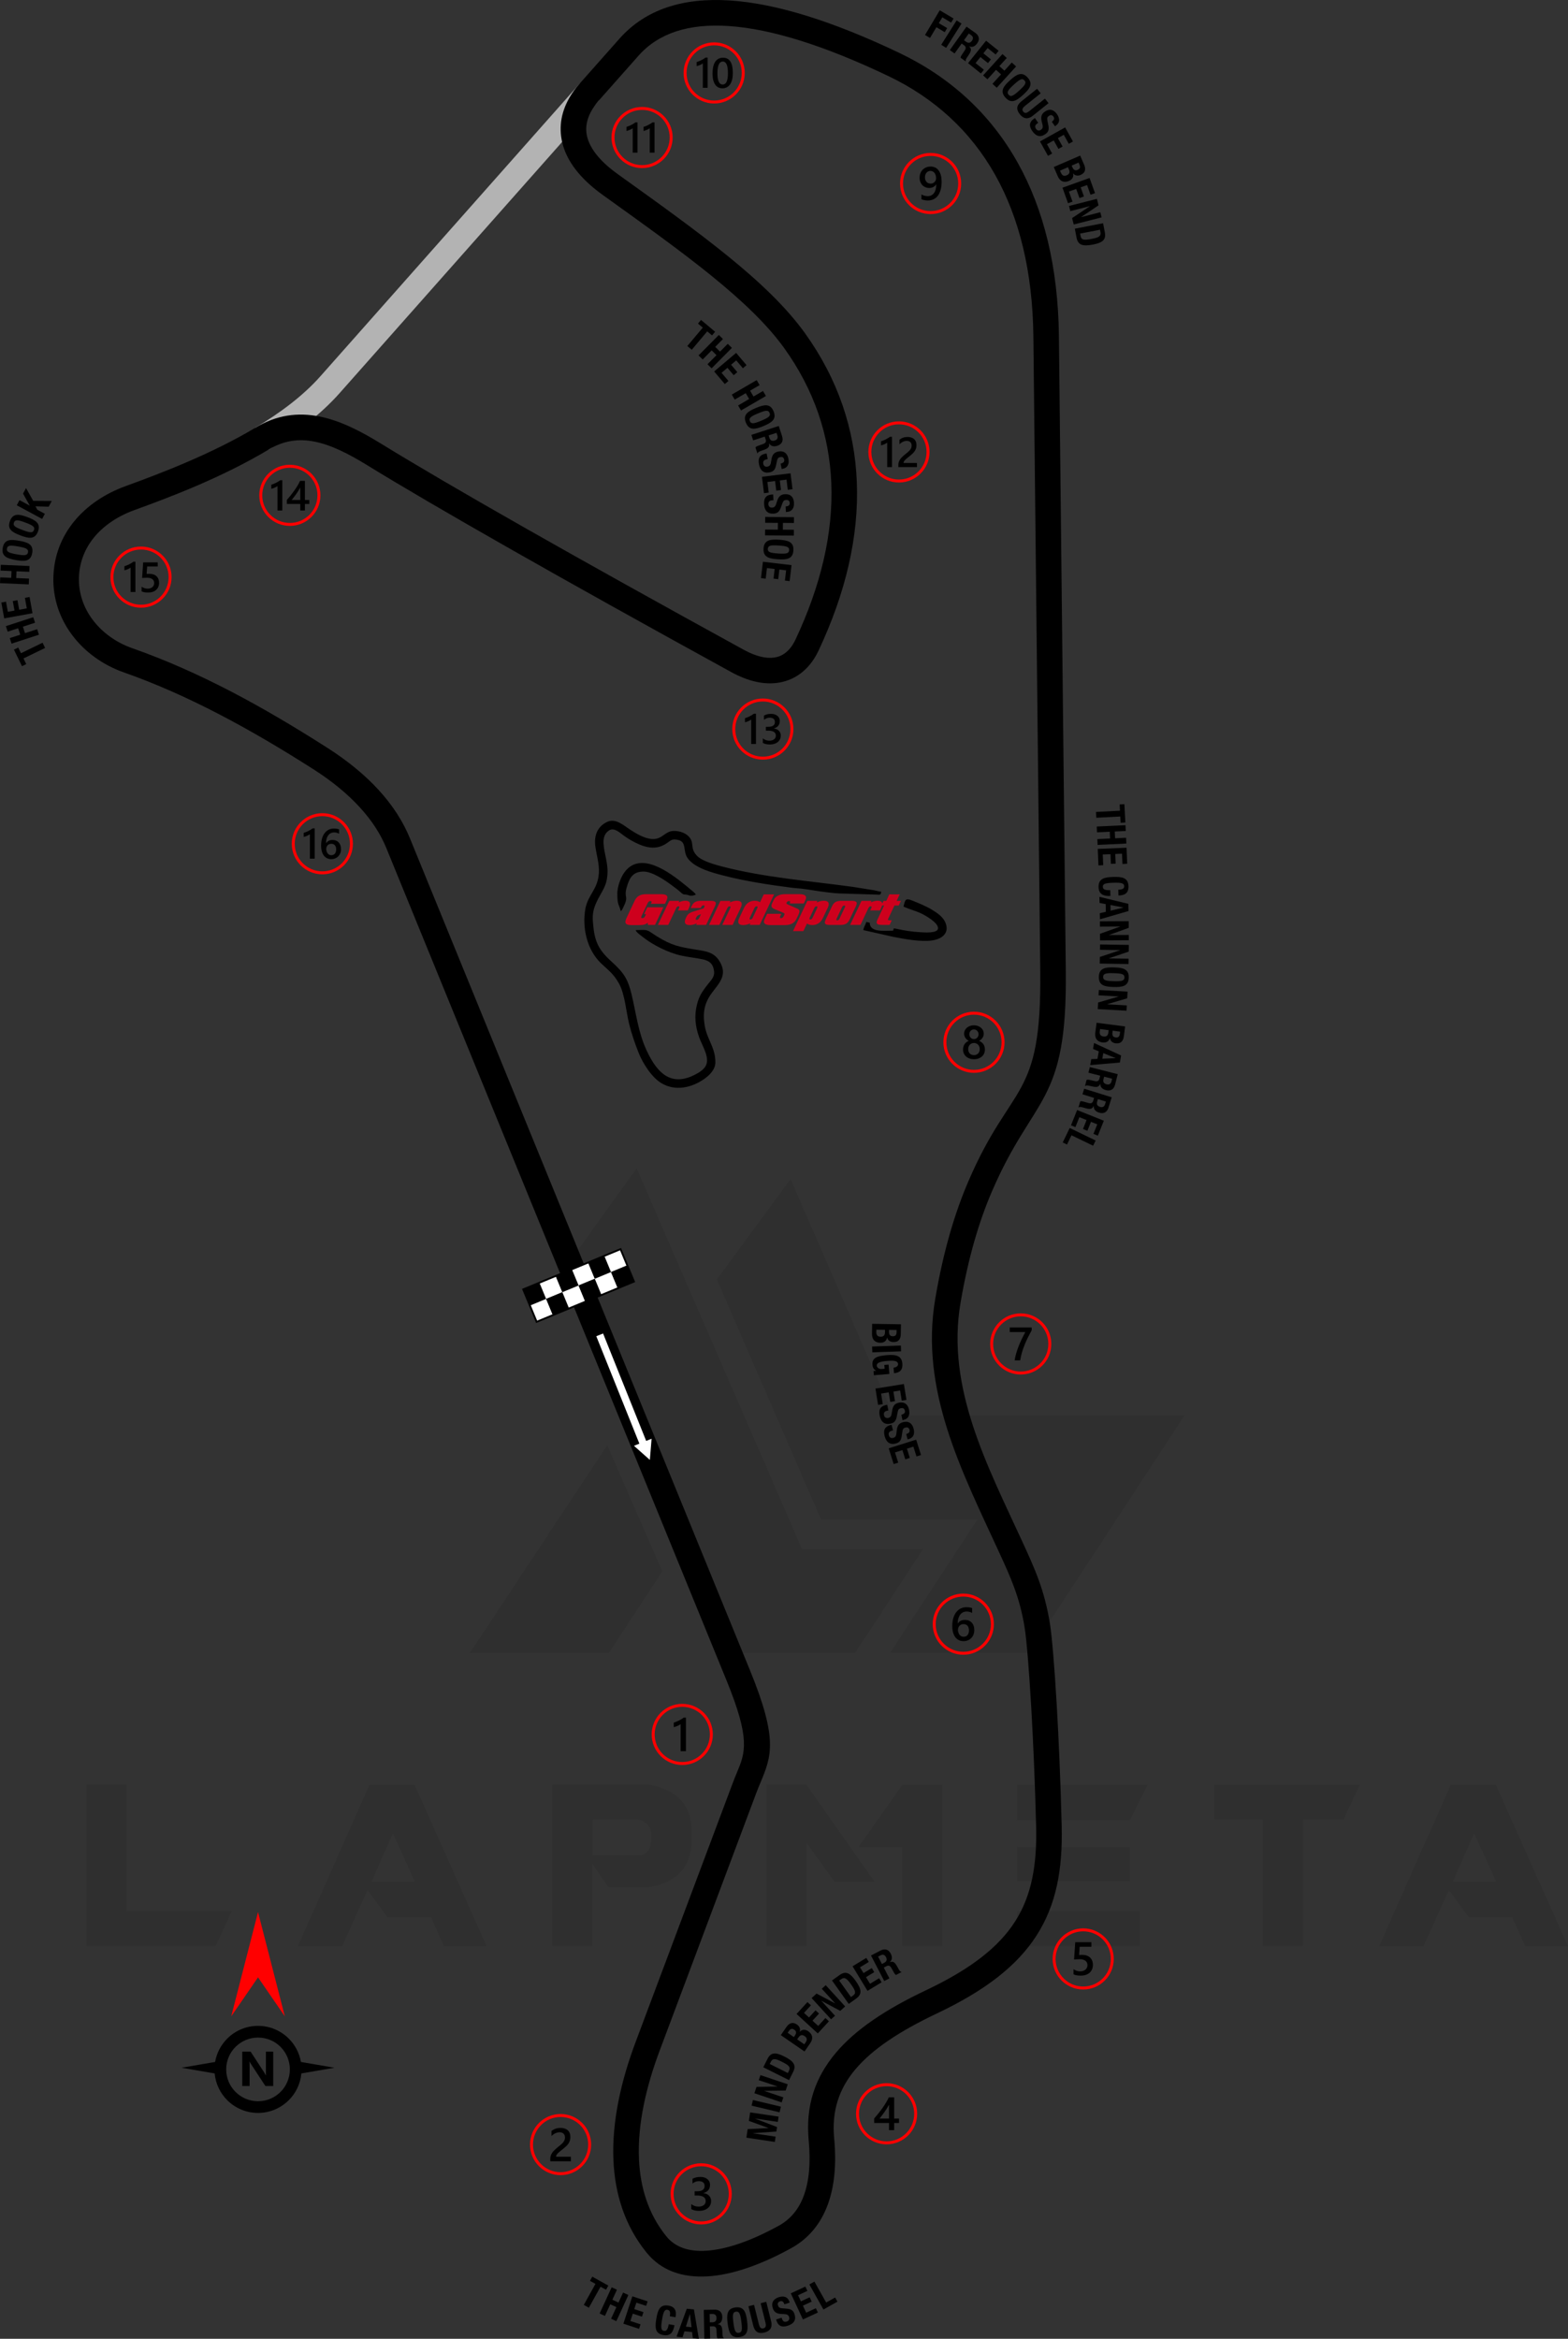 <?xml version="1.0" encoding="UTF-8"?>
<!DOCTYPE svg PUBLIC "-//W3C//DTD SVG 1.1//EN" "http://www.w3.org/Graphics/SVG/1.1/DTD/svg11.dtd">
<!-- Creator: CorelDRAW 2021 (64-Bit) -->
<svg xmlns="http://www.w3.org/2000/svg" xml:space="preserve" width="150.915mm" height="225.084mm" version="1.1" style="shape-rendering:geometricPrecision; text-rendering:geometricPrecision; image-rendering:optimizeQuality; fill-rule:evenodd; clip-rule:evenodd"
viewBox="0 0 1143.92 1706.11"
 xmlns:xlink="http://www.w3.org/1999/xlink"
 xmlns:xodm="http://www.corel.com/coreldraw/odm/2003">
 <rect x="0" y="0" width="1143.92" height="1706.11" fill="#333333" stroke="none"/>
 <defs>
  <style type="text/css">
   <![CDATA[
    .fil5 {fill:black}
    .fil6 {fill:white}
    .fil7 {fill:black}
    .fil3 {fill:black;fill-rule:nonzero}
    .fil2 {fill:black;fill-rule:nonzero}
    .fil1 {fill:#B3B3B3;fill-rule:nonzero}
    .fil8 {fill:#CE001D;fill-rule:nonzero}
    .fil4 {fill:red;fill-rule:nonzero}
    .fil9 {fill:white;fill-rule:nonzero}
    .fil0 {fill:black;fill-opacity:0.071}
   ]]>
  </style>
 </defs>
 <g id="Layer_x0020_1">
  <path class="fil0" d="M63.03 1419.58l0 -117.76 29.24 0 0 92.22 76.82 0 -11.7 25.54 -94.36 0zm347.62 -492.48l121.66 278.8 91.44 0 49.72 -75.84 -88.32 0 -120.68 -277.83 -53.81 74.87zm166.11 -67.07l75.06 172.55 212.32 0 -113.28 173.13 -101.38 0 0 -0.19 63.56 -97.09 -114.06 0 -76.04 -175.08 53.81 -73.31zm-93.58 286.21l-38.99 59.66 -101.38 0 0 -0.19 100.21 -151.49 40.16 92.02zm-128.09 273.54l-31.19 0 -9.55 -21.25 -31.78 0 -14.43 -19.69 -18.52 40.94 -32.36 0 52.25 -117.76 32.95 0 52.64 117.76zm-52.45 -47.18l-15.99 -35.09 -15.6 35.09 31.58 0zm129.65 -19.11l35.48 0c5.07,-1.56 7.6,-6.24 7.41,-14.04 0,-6.43 -3.12,-10.53 -9.75,-12.09l-33.14 0 0 26.13zm11.7 23.4l-11.89 -17.16 0 59.85 -29.24 0 0 -117.76 70.38 0c20.67,3.7 31.19,14.82 31.39,33.73l0 7.02c-0.19,19.11 -10.53,30.61 -31,34.12l-29.64 -0 0 0.2zm193.99 -4.29l-29.24 0 -20.28 -28.08 0 75.06 -29.44 0 0 -117.76 29.24 0 49.72 70.77zm20.28 -70.58l29.25 0 0 117.56 -29.44 0 0 -72.14 -31.78 0 31.97 -45.43zm173.13 92.02l0 25.54 -89.49 0 0 -25.54 89.49 0zm-7.02 -46.79l0 25.15 -82.47 0 0 -25.15 82.47 0zm12.87 -45.23l-12.87 25.74 -82.47 0 0 -25.74 95.34 0zm83.84 25.35l-35.29 0 0 -25.35 106.26 0 -11.89 25.35 -29.44 0 0 92.22 -29.44 0 0 -92.22 -0.19 0zm222.85 92.41l-31.19 0 -9.55 -21.25 -31.78 0 -14.43 -19.69 -18.52 40.94 -32.36 0 52.25 -117.76 32.95 0 52.64 117.76zm-52.45 -47.18l-15.99 -35.09 -15.6 35.09 31.58 0z"/>
  <g id="_1604655597232">
   <path class="fil1" d="M436.99 73.19l-189.23 213.59c-7.1,8.01 -15.25,15.46 -24.11,22.37 -8.78,6.85 -18.22,13.17 -27.99,19l-9.58 -16.01c9.19,-5.48 18,-11.37 26.09,-17.68 8,-6.25 15.32,-12.92 21.62,-20.03l189.23 -213.59 13.97 12.36z"/>
   <path class="fil2" d="M436.99 73.22c-1.13,1.27 -2.19,2.59 -3.18,3.97 -4.47,6.24 -6.84,13.01 -5.95,19.91 0.95,7.32 5.52,15.3 15,23.72 2.29,2.04 4.9,4.11 7.84,6.22 30,21.5 57.1,40.93 80.49,59.93 23.45,19.05 42.58,37.31 56.07,56.09 24.15,33.63 36.28,70.2 37.83,108.46 1.62,39.82 -8.25,81.31 -27.93,123.08 -0.5,1.06 -1,2.05 -1.5,2.96 -5.69,10.36 -13.94,17.09 -24.23,19.74 -9.8,2.52 -21.06,1.12 -33.28,-4.64 -1.55,-0.73 -3.07,-1.51 -4.57,-2.32 -62.38,-34.25 -115.57,-63.92 -159.5,-88.88 -46.65,-26.51 -82.04,-47.24 -106.25,-62.13 -13.35,-8.21 -26.1,-14.73 -38.33,-17.17 -11.31,-2.26 -22.48,-0.97 -33.77,5.95l-0.07 0.04c-16.73,9.98 -34.34,18.51 -51.15,25.77 -16.54,7.14 -32.69,13.19 -46.45,18.18 -12.06,4.37 -22.44,11.24 -29.67,20.19 -6.48,8.03 -10.46,17.81 -10.8,29.03 -0.34,11.37 3.4,21.91 9.9,30.64 7.01,9.41 17.2,16.76 28.95,20.88 24.47,8.59 48.33,19.25 71.91,31.51 23.34,12.13 46.74,26.02 70.41,41.14 15.26,9.75 27.57,20.01 37.26,30.55 10.56,11.49 18.1,23.42 23.03,35.47l248.18 607.17c20.58,50.35 15.49,62.62 7.59,81.63 -1.06,2.56 -2.18,5.25 -2.97,7.35l-70.7 188.51c-9.56,25.5 -16.15,53.13 -14.99,79.02 0.92,20.48 6.77,39.9 20.01,56.24 6.49,8.01 16.54,11.2 28.86,10.47 15.17,-0.89 33.51,-7.47 53.16,-18.29 8.46,-4.66 14.5,-11.94 18.13,-21.66 3.97,-10.64 5.19,-24.22 3.66,-40.51 -2.36,-25.05 4.48,-45.71 19.73,-63.84 14.56,-17.3 36.7,-31.93 65.79,-45.72 32.29,-15.31 52.88,-31.19 65.03,-50.15 12.02,-18.75 16.08,-41.13 15.36,-69.54 -0.81,-32.1 -2.14,-62.22 -3.58,-87.04 -1.67,-28.73 -3.48,-49.8 -4.83,-58.08 -3.6,-22.1 -10.18,-36.4 -18.77,-55.09 -27.32,-59.4 -57.75,-117.88 -46.4,-184.6 6.02,-35.37 14.45,-63.02 24.05,-85.38 31.63,-73.68 53.57,-58.19 52.55,-153.17l-5.02 -463.27c-0.51,-47.36 -10.26,-86.57 -27.81,-117.88 -18.13,-32.34 -44.73,-56.34 -78.19,-72.29 -45.45,-21.66 -84.77,-34.36 -116.57,-36.42 -28.48,-1.85 -50.67,4.93 -65.46,21.62l-28.87 32.58 0 0.04zm-18.39 -6.92c1.33,-1.86 2.81,-3.7 4.42,-5.51l0.02 0.02 28.85 -32.56c18.94,-21.38 46.23,-30.14 80.6,-27.91 34.32,2.23 75.92,15.53 123.44,38.18 36.95,17.6 66.35,44.19 86.45,80.04 19.04,33.96 29.6,76.18 30.15,126.88l5.02 463.27c1.06,97.91 -23.4,89.4 -54.01,160.7 -9.09,21.17 -17.08,47.41 -22.81,81.07 -10.54,61.96 19.61,118.7 44.94,173.78 9.2,20 16.24,35.31 20.24,59.84 1.45,8.88 3.34,30.69 5.05,60.06 1.43,24.55 2.75,54.79 3.58,87.63 0.81,32.13 -4.03,57.83 -18.29,80.07 -14.12,22.03 -37.17,40.06 -72.78,56.95 -26.78,12.7 -46.86,25.81 -59.5,40.82 -11.94,14.18 -17.28,30.42 -15.42,50.17 1.79,19.07 0.21,35.4 -4.75,48.7 -5.24,14.04 -14.11,24.65 -26.61,31.53 -21.99,12.1 -43.01,19.5 -61.05,20.56 -18.38,1.08 -33.79,-4.2 -44.44,-17.35 -16.02,-19.78 -23.08,-42.95 -24.17,-67.21 -1.29,-28.66 5.82,-58.77 16.16,-86.33l70.7 -188.51c1.28,-3.42 2.26,-5.78 3.19,-8.01 6.12,-14.73 10.06,-24.25 -7.59,-67.45l-248.18 -607.17c-4.07,-9.96 -10.45,-19.98 -19.52,-29.84 -8.7,-9.46 -19.77,-18.7 -33.53,-27.48 -22.87,-14.61 -45.76,-28.17 -69.02,-40.26 -23.01,-11.96 -46.08,-22.28 -69.43,-30.48 -15.26,-5.36 -28.57,-14.99 -37.8,-27.39 -8.91,-11.96 -14.04,-26.48 -13.56,-42.26 0.47,-15.6 5.95,-29.14 14.89,-40.21 9.43,-11.68 22.68,-20.54 37.86,-26.04 13.2,-4.79 28.82,-10.65 45.43,-17.82 16.3,-7.04 33.19,-15.2 48.89,-24.56 15.81,-9.69 31.4,-11.51 47.15,-8.37 14.83,2.96 29.46,10.36 44.47,19.59 24.77,15.23 60,35.89 105.67,61.84 43.05,24.46 96.11,54.05 159.28,88.73 1.25,0.68 2.43,1.29 3.54,1.81 8.14,3.84 15.13,4.9 20.71,3.47 5.07,-1.3 9.32,-4.95 12.46,-10.67 0.37,-0.67 0.7,-1.31 0.99,-1.94 18.42,-39.1 27.67,-77.67 26.17,-114.38 -1.41,-34.64 -12.41,-67.78 -34.32,-98.3 -12.4,-17.27 -30.44,-34.41 -52.71,-52.51 -22.33,-18.14 -49.51,-37.63 -79.61,-59.2 -3.42,-2.45 -6.54,-4.94 -9.38,-7.46 -13.11,-11.65 -19.55,-23.62 -21.07,-35.27 -1.57,-12.08 2.13,-23.31 9.24,-33.22z"/>
  </g>
  <path class="fil3" d="M674.83 25.52l3.64 2.17 4.67 -7.83 6.07 3.61 1.78 -2.98 -6.07 -3.61 2.53 -4.24 6.44 3.84 1.78 -2.98 -10.08 -6.01 -10.75 18.04zm15.42 9.39l11.22 -17.75 -3.58 -2.26 -11.22 17.75 3.58 2.26zm16.52 -10.48l1.63 1.16c1.56,1.11 1.83,2.5 0.71,4.08 -1.31,1.84 -2.76,1.9 -4.41,0.72l-1.44 -1.02 3.52 -4.94zm-13.82 12.11l3.45 2.46 5.15 -7.24 1.84 1.31c1.39,0.99 1.41,2.23 0.5,3.61l-2.24 3.35c-0.45,0.69 -0.84,1.39 -0.85,2.1l3.74 2.66 0.1 -0.14c-0.41,-0.8 0.16,-1.8 1.42,-3.61 2.53,-3.65 3.09,-5.2 0.96,-7.19l0.03 -0.05c2.23,0.97 4.23,0.09 5.85,-2.19 2.08,-2.92 1.41,-5.64 -1.41,-7.65l-6.37 -4.54 -12.18 17.11zm26.44 -6.84l-13.15 16.37 9.38 7.53 2.17 -2.71 -6.08 -4.88 3.54 -4.4 5.5 4.42 2.17 -2.71 -5.5 -4.42 3.09 -3.85 5.85 4.7 2.17 -2.71 -9.15 -7.35zm-2.16 25.29l3.14 2.85 6.27 -6.9 3.66 3.32 -6.27 6.9 3.14 2.85 14.11 -15.55 -3.14 -2.85 -5.4 5.95 -3.66 -3.32 5.4 -5.95 -3.14 -2.85 -14.11 15.55zm19.56 3.62c-4.72,4.3 -7.53,7.94 -3.25,12.63 4.28,4.7 8.16,2.23 12.88,-2.07 4.72,-4.3 7.53,-7.94 3.25,-12.63 -4.28,-4.69 -8.16,-2.23 -12.88,2.07zm2.85 3.13c4.15,-3.78 6.04,-4.95 7.72,-3.1 1.69,1.85 0.35,3.62 -3.8,7.4 -4.17,3.8 -6.04,4.95 -7.72,3.1 -1.68,-1.85 -0.38,-3.6 3.8,-7.4zm16.94 3.04l-11.44 9.15c-4.39,3.51 -3.25,6.77 -1.1,9.46 2.15,2.69 5.29,4.36 9.47,1.01l11.44 -9.15 -2.64 -3.31 -11.44 9.15c-1.63,1.3 -3.16,1.89 -4.39,0.35 -1.23,-1.54 -0.32,-2.9 1.31,-4.21l11.44 -9.15 -2.64 -3.31zm-1.58 21.36l-0.7 0.49c-3.19,2.22 -3.95,5.04 -1.21,8.97 2.62,3.77 5.81,4.85 9.45,2.31 2.1,-1.46 2.96,-3.06 2.28,-6.46l-0.71 -3.49c-0.4,-1.91 0.04,-2.68 1.1,-3.42 1.01,-0.71 2.29,-0.98 3.38,0.59 0.92,1.33 0.37,2.54 -1.25,3.66l2.32 3.33 0.48 -0.34c3.31,-2.3 3.07,-5.47 0.92,-8.56 -2.29,-3.28 -5.43,-4.14 -8.78,-1.81 -2.87,2 -3.16,4.31 -2.07,8.14 0.8,2.85 0.77,4.05 -0.79,5.14 -1.45,1.01 -2.83,0.46 -3.57,-0.6 -1.28,-1.84 -0.56,-3.02 1.06,-4.14l0.51 -0.35 -2.42 -3.48zm22.05 6.82l-18.35 10.22 5.85 10.51 3.03 -1.69 -3.79 -6.81 4.94 -2.75 3.43 6.17 3.03 -1.69 -3.43 -6.17 4.32 -2.4 3.65 6.55 3.03 -1.69 -5.71 -10.25zm-8.28 28.88l2.84 6.56c1.96,4.54 5.23,4.88 8.25,3.58 2.56,-1.11 3.59,-3.19 2.96,-5.45l0.05 -0.02c1.37,1.68 3.4,1.99 5.47,1.09 3.7,-1.6 3.89,-4.41 2.51,-7.59l-2.82 -6.51 -19.27 8.35zm18.09 -3.22l0.61 1.4c0.83,1.92 0.54,3.1 -1.29,3.89 -1.81,0.78 -2.96,0.13 -3.88,-2l-0.48 -1.11 5.05 -2.19zm-7.75 3.36l0.73 1.67c0.74,1.7 0.64,3.25 -1.6,4.22 -2.24,0.97 -3.46,-0.01 -4.27,-1.87l-0.65 -1.51 5.8 -2.51zm15.77 7.86l-19.77 7.08 4.06 11.33 3.27 -1.17 -2.63 -7.34 5.32 -1.9 2.38 6.65 3.27 -1.17 -2.38 -6.65 4.65 -1.67 2.53 7.06 3.27 -1.17 -3.96 -11.05zm5.35 15.22l-20.35 5.2 0.96 3.76 14.25 -3.64 0.01 0.06 -12.97 8.66 1.19 4.67 20.35 -5.2 -0.96 -3.76 -13.94 3.56 -0.01 -0.06 12.67 -8.52 -1.21 -4.73zm-16.11 21.76l1.26 6.56c1.06,5.52 4.66,6.44 11.96,5.03 6.06,-1.17 9.82,-2.97 8.71,-8.75l-1.31 -6.82 -20.62 3.98zm18.36 0.77l0.34 1.76c0.61,3.18 -1.71,4.01 -6.39,4.92 -5.6,1.08 -7.53,0.85 -8.09,-2.03l-0.36 -1.85 14.5 -2.8z"/>
  <g id="_1604655599824">
   <path class="fil4" d="M744.67 958.09c6.16,0 11.74,2.5 15.77,6.53 4.04,4.04 6.53,9.61 6.53,15.77 0,6.16 -2.5,11.74 -6.53,15.77 -4.04,4.03 -9.61,6.53 -15.77,6.53 -6.16,0 -11.74,-2.5 -15.77,-6.53 -4.04,-4.04 -6.53,-9.61 -6.53,-15.77 0,-6.16 2.5,-11.74 6.53,-15.77 4.03,-4.04 9.61,-6.53 15.77,-6.53zm14.24 8.06c-3.64,-3.64 -8.68,-5.9 -14.24,-5.9 -5.56,0 -10.6,2.26 -14.24,5.9 -3.64,3.64 -5.9,8.68 -5.9,14.24 0,5.56 2.25,10.6 5.9,14.24 3.64,3.64 8.68,5.9 14.24,5.9 5.56,0 10.6,-2.26 14.24,-5.9 3.64,-3.64 5.9,-8.68 5.9,-14.24 0,-5.56 -2.25,-10.6 -5.9,-14.24z"/>
   <path class="fil5" d="M752.67 970.36c-1,1.84 -1.95,3.65 -2.84,5.45 -0.89,1.8 -1.7,3.6 -2.42,5.42 -0.72,1.81 -1.35,3.64 -1.89,5.48 -0.54,1.85 -0.95,3.73 -1.24,5.65l-4.06 0c0.27,-1.72 0.65,-3.42 1.15,-5.14 0.49,-1.71 1.08,-3.41 1.74,-5.12 0.67,-1.71 1.41,-3.43 2.25,-5.15 0.83,-1.73 1.71,-3.47 2.64,-5.23l-11.34 0 0 -3.31 16 0 0 1.94z"/>
  </g>
  <g id="_1604655600256">
   <path class="fil4" d="M702.76 1162.52c6.16,0 11.74,2.5 15.77,6.53 4.03,4.04 6.53,9.61 6.53,15.77 0,6.16 -2.5,11.74 -6.53,15.77 -4.04,4.03 -9.61,6.53 -15.77,6.53 -6.16,0 -11.73,-2.5 -15.77,-6.53 -4.03,-4.04 -6.53,-9.61 -6.53,-15.77 0,-6.16 2.5,-11.74 6.53,-15.77 4.04,-4.04 9.61,-6.53 15.77,-6.53zm14.24 8.06c-3.64,-3.64 -8.68,-5.9 -14.24,-5.9 -5.56,0 -10.6,2.25 -14.24,5.9 -3.64,3.64 -5.9,8.68 -5.9,14.24 0,5.56 2.25,10.6 5.9,14.24 3.64,3.64 8.68,5.9 14.24,5.9 5.56,0 10.6,-2.25 14.24,-5.9 3.64,-3.64 5.9,-8.68 5.9,-14.24 0,-5.56 -2.25,-10.6 -5.9,-14.24z"/>
   <path class="fil5" d="M710.8 1189.09c0,1.2 -0.2,2.3 -0.59,3.29 -0.39,0.99 -0.94,1.84 -1.64,2.56 -0.7,0.72 -1.53,1.28 -2.5,1.67 -0.96,0.4 -2.01,0.59 -3.14,0.59 -1.2,0 -2.31,-0.23 -3.31,-0.7 -1.01,-0.47 -1.88,-1.16 -2.6,-2.09 -0.73,-0.92 -1.29,-2.07 -1.7,-3.45 -0.4,-1.37 -0.6,-2.97 -0.6,-4.78 0,-2.22 0.26,-4.18 0.79,-5.9 0.53,-1.71 1.25,-3.15 2.18,-4.3 0.92,-1.16 2.01,-2.04 3.26,-2.64 1.24,-0.6 2.59,-0.91 4.04,-0.91 0.9,0 1.72,0.06 2.46,0.19 0.74,0.12 1.33,0.29 1.78,0.5l0 3.49c-0.57,-0.29 -1.17,-0.54 -1.82,-0.73 -0.64,-0.2 -1.38,-0.3 -2.22,-0.3 -0.93,0 -1.8,0.19 -2.59,0.57 -0.79,0.38 -1.48,0.93 -2.05,1.66 -0.57,0.73 -1.03,1.64 -1.36,2.71 -0.33,1.07 -0.5,2.31 -0.51,3.72l0.1 0c0.51,-0.79 1.2,-1.41 2.08,-1.87 0.88,-0.46 1.9,-0.68 3.08,-0.68 1.05,0 1.99,0.16 2.83,0.51 0.84,0.34 1.56,0.83 2.15,1.47 0.6,0.64 1.06,1.42 1.38,2.34 0.33,0.92 0.49,1.95 0.49,3.1zm-3.9 0.32c0,-0.69 -0.09,-1.32 -0.25,-1.89 -0.16,-0.57 -0.4,-1.05 -0.74,-1.46 -0.32,-0.41 -0.74,-0.72 -1.24,-0.95 -0.49,-0.22 -1.08,-0.33 -1.74,-0.33 -0.67,0 -1.25,0.12 -1.76,0.36 -0.51,0.24 -0.93,0.55 -1.28,0.94 -0.35,0.39 -0.6,0.84 -0.77,1.33 -0.17,0.5 -0.26,1.01 -0.26,1.54 0,0.57 0.09,1.15 0.25,1.74 0.16,0.6 0.41,1.14 0.74,1.63 0.34,0.49 0.76,0.89 1.28,1.21 0.52,0.32 1.13,0.48 1.85,0.48 0.63,0 1.2,-0.12 1.69,-0.35 0.49,-0.23 0.9,-0.56 1.22,-0.97 0.33,-0.41 0.58,-0.9 0.75,-1.46 0.17,-0.56 0.26,-1.17 0.26,-1.83z"/>
  </g>
  <g id="_1604655602608">
   <path class="fil4" d="M790.23 1406.71c6.16,0 11.74,2.5 15.77,6.53 4.04,4.04 6.53,9.61 6.53,15.77 0,6.16 -2.5,11.74 -6.53,15.77 -4.04,4.04 -9.61,6.53 -15.77,6.53 -6.16,0 -11.74,-2.5 -15.77,-6.53 -4.04,-4.04 -6.53,-9.61 -6.53,-15.77 0,-6.16 2.5,-11.74 6.53,-15.77 4.04,-4.04 9.61,-6.53 15.77,-6.53zm14.24 8.06c-3.64,-3.64 -8.68,-5.9 -14.24,-5.9 -5.56,0 -10.6,2.25 -14.24,5.9 -3.64,3.64 -5.9,8.68 -5.9,14.24 0,5.56 2.25,10.6 5.9,14.24 3.64,3.64 8.68,5.9 14.24,5.9 5.56,0 10.6,-2.25 14.24,-5.9 3.64,-3.64 5.9,-8.68 5.9,-14.24 0,-5.56 -2.25,-10.6 -5.9,-14.24z"/>
   <path class="fil5" d="M783.16 1440.21l0 -3.72c1.57,1.06 3.16,1.58 4.78,1.58 1.62,0 2.93,-0.41 3.92,-1.24 0.99,-0.83 1.49,-1.93 1.49,-3.32 0,-1.36 -0.5,-2.41 -1.51,-3.17 -1.01,-0.76 -2.45,-1.13 -4.33,-1.13 -0.65,0 -1.95,0.06 -3.93,0.2l0.85 -12.59 11.79 0 0 3.31 -8.56 0 -0.4 5.99c0.77,-0.05 1.46,-0.07 2.09,-0.07 2.54,0 4.5,0.65 5.89,1.95 1.39,1.3 2.08,3.08 2.08,5.34 0,2.37 -0.8,4.28 -2.38,5.71 -1.58,1.43 -3.77,2.14 -6.54,2.14 -2.34,0 -4.08,-0.33 -5.23,-0.99z"/>
  </g>
  <g id="_1604655602272">
   <path class="fil4" d="M511.54 1578.09c6.16,0 11.74,2.5 15.77,6.53 4.03,4.04 6.53,9.61 6.53,15.77 0,6.16 -2.5,11.74 -6.53,15.77 -4.04,4.03 -9.61,6.53 -15.77,6.53 -6.16,0 -11.73,-2.5 -15.77,-6.53 -4.04,-4.04 -6.53,-9.61 -6.53,-15.77 0,-6.16 2.5,-11.74 6.53,-15.77 4.04,-4.03 9.61,-6.53 15.77,-6.53zm14.24 8.06c-3.64,-3.64 -8.68,-5.9 -14.24,-5.9 -5.56,0 -10.6,2.26 -14.24,5.9 -3.64,3.64 -5.9,8.68 -5.9,14.24 0,5.56 2.25,10.6 5.9,14.24 3.64,3.64 8.68,5.9 14.24,5.9 5.56,0 10.6,-2.25 14.24,-5.9 3.64,-3.64 5.9,-8.68 5.9,-14.24 0,-5.56 -2.26,-10.6 -5.9,-14.24z"/>
   <path class="fil5" d="M504.3 1611.49l0 -3.64c1.56,1.24 3.32,1.85 5.28,1.85 1.59,0 2.87,-0.36 3.82,-1.08 0.95,-0.72 1.43,-1.7 1.43,-2.94 0,-2.71 -2.08,-4.07 -6.23,-4.07l-1.85 0 0 -3.11 1.77 0c3.68,0 5.52,-1.28 5.52,-3.83 0,-2.36 -1.44,-3.54 -4.3,-3.54 -1.61,0 -3.11,0.57 -4.53,1.72l0 -3.44c1.62,-0.91 3.55,-1.37 5.76,-1.37 2.13,0 3.83,0.54 5.11,1.61 1.28,1.07 1.92,2.43 1.92,4.1 0,3.15 -1.61,5.18 -4.81,6.08l0 0.07c1.73,0.16 3.09,0.77 4.09,1.81 1,1.04 1.5,2.34 1.5,3.9 0,2.15 -0.8,3.89 -2.42,5.2 -1.62,1.32 -3.74,1.98 -6.38,1.98 -2.37,0 -4.26,-0.43 -5.68,-1.28z"/>
  </g>
  <g id="_1604655601504">
   <path class="fil4" d="M646.81 1519.66c6.16,0 11.73,2.5 15.77,6.53 4.03,4.04 6.53,9.61 6.53,15.77 0,6.16 -2.5,11.74 -6.53,15.77 -4.04,4.03 -9.61,6.53 -15.77,6.53 -6.16,0 -11.74,-2.5 -15.77,-6.53 -4.03,-4.04 -6.53,-9.61 -6.53,-15.77 0,-6.16 2.5,-11.74 6.53,-15.77 4.04,-4.04 9.61,-6.53 15.77,-6.53zm14.24 8.06c-3.64,-3.64 -8.68,-5.9 -14.24,-5.9 -5.56,0 -10.6,2.25 -14.24,5.9 -3.64,3.64 -5.9,8.68 -5.9,14.24 0,5.56 2.25,10.6 5.9,14.24 3.64,3.64 8.68,5.9 14.24,5.9 5.56,0 10.6,-2.25 14.24,-5.9 3.64,-3.64 5.9,-8.68 5.9,-14.24 0,-5.56 -2.25,-10.6 -5.9,-14.24z"/>
   <path class="fil5" d="M652.33 1529.99l0 15.46 3.56 0 0 3.22 -3.56 0 0 5.26 -3.76 0 0 -5.26 -10.84 0 0 -3.25c0.98,-1.11 1.98,-2.3 3.02,-3.59 1.03,-1.28 2.02,-2.6 2.98,-3.94 0.95,-1.34 1.83,-2.68 2.64,-4.03 0.82,-1.35 1.5,-2.64 2.05,-3.88l3.91 0zm-3.76 15.46l0 -10.05c-1.21,2.18 -2.42,4.09 -3.6,5.71 -1.18,1.62 -2.29,3.07 -3.33,4.34l6.93 0z"/>
  </g>
  <g id="_1604655600064">
   <path class="fil4" d="M710.55 738.02c6.16,0 11.74,2.5 15.77,6.53 4.03,4.04 6.53,9.61 6.53,15.77 0,6.16 -2.5,11.74 -6.53,15.77 -4.04,4.03 -9.61,6.53 -15.77,6.53 -6.16,0 -11.73,-2.5 -15.77,-6.53 -4.04,-4.04 -6.53,-9.61 -6.53,-15.77 0,-6.16 2.5,-11.74 6.53,-15.77 4.04,-4.03 9.61,-6.53 15.77,-6.53zm14.24 8.06c-3.64,-3.64 -8.68,-5.9 -14.24,-5.9 -5.56,0 -10.6,2.26 -14.24,5.9 -3.64,3.64 -5.9,8.68 -5.9,14.24 0,5.56 2.25,10.6 5.9,14.24 3.64,3.64 8.68,5.9 14.24,5.9 5.56,0 10.6,-2.26 14.24,-5.9 3.64,-3.64 5.9,-8.68 5.9,-14.24 0,-5.56 -2.26,-10.6 -5.9,-14.24z"/>
   <path class="fil5" d="M702.57 765.63c0,-0.69 0.09,-1.36 0.26,-2 0.17,-0.65 0.43,-1.24 0.77,-1.79 0.35,-0.55 0.78,-1.04 1.31,-1.47 0.52,-0.43 1.13,-0.78 1.84,-1.05 -1.04,-0.58 -1.86,-1.32 -2.47,-2.23 -0.61,-0.91 -0.92,-1.92 -0.92,-3.02 0,-0.88 0.18,-1.69 0.55,-2.44 0.36,-0.75 0.86,-1.39 1.5,-1.94 0.64,-0.55 1.4,-0.97 2.26,-1.28 0.87,-0.31 1.82,-0.46 2.84,-0.46 1.04,0 1.99,0.16 2.87,0.47 0.87,0.31 1.63,0.74 2.27,1.29 0.64,0.55 1.14,1.19 1.49,1.94 0.36,0.75 0.54,1.55 0.54,2.42 0,1.1 -0.31,2.1 -0.92,3.02 -0.62,0.91 -1.43,1.65 -2.44,2.23 0.69,0.27 1.3,0.62 1.83,1.04 0.53,0.43 0.97,0.91 1.33,1.46 0.35,0.55 0.62,1.14 0.8,1.79 0.18,0.65 0.26,1.32 0.26,2.02 0,1.05 -0.19,2.01 -0.58,2.87 -0.39,0.87 -0.94,1.61 -1.64,2.23 -0.7,0.62 -1.54,1.1 -2.52,1.45 -0.97,0.34 -2.06,0.51 -3.24,0.51 -1.17,0 -2.24,-0.17 -3.22,-0.51 -0.97,-0.35 -1.81,-0.83 -2.52,-1.45 -0.71,-0.61 -1.26,-1.36 -1.65,-2.23 -0.4,-0.87 -0.59,-1.83 -0.59,-2.87zm3.77 -0.33c0,0.68 0.1,1.29 0.3,1.84 0.21,0.55 0.49,1.01 0.86,1.38 0.36,0.38 0.81,0.67 1.33,0.87 0.52,0.2 1.09,0.3 1.73,0.3 0.61,0 1.17,-0.1 1.69,-0.31 0.51,-0.2 0.95,-0.5 1.33,-0.88 0.37,-0.39 0.67,-0.85 0.88,-1.39 0.21,-0.54 0.31,-1.14 0.31,-1.81 0,-0.62 -0.1,-1.19 -0.3,-1.73 -0.21,-0.54 -0.48,-1.01 -0.86,-1.41 -0.36,-0.41 -0.81,-0.72 -1.33,-0.95 -0.52,-0.23 -1.09,-0.35 -1.73,-0.35 -0.6,0 -1.16,0.11 -1.68,0.32 -0.52,0.22 -0.96,0.52 -1.34,0.92 -0.37,0.4 -0.66,0.87 -0.88,1.41 -0.21,0.55 -0.31,1.14 -0.31,1.79zm0.82 -10.82c0,0.5 0.09,0.96 0.27,1.4 0.18,0.43 0.41,0.8 0.72,1.12 0.3,0.32 0.66,0.56 1.06,0.74 0.4,0.18 0.84,0.27 1.31,0.27 0.47,0 0.91,-0.09 1.31,-0.27 0.4,-0.18 0.76,-0.43 1.07,-0.75 0.3,-0.32 0.55,-0.69 0.72,-1.12 0.18,-0.43 0.27,-0.89 0.27,-1.38 0,-0.5 -0.09,-0.97 -0.26,-1.4 -0.18,-0.43 -0.41,-0.81 -0.71,-1.12 -0.3,-0.31 -0.66,-0.56 -1.07,-0.74 -0.42,-0.18 -0.86,-0.27 -1.34,-0.27 -0.5,0 -0.96,0.09 -1.37,0.27 -0.41,0.18 -0.76,0.44 -1.06,0.76 -0.3,0.32 -0.52,0.7 -0.68,1.12 -0.17,0.43 -0.24,0.88 -0.24,1.36z"/>
  </g>
  <g id="_1604655600928">
   <path class="fil4" d="M556.53 509.55c6.16,0 11.74,2.5 15.77,6.53 4.04,4.04 6.53,9.61 6.53,15.77 0,6.16 -2.5,11.74 -6.53,15.77 -4.04,4.04 -9.61,6.53 -15.77,6.53 -6.16,0 -11.74,-2.5 -15.77,-6.53 -4.04,-4.04 -6.53,-9.61 -6.53,-15.77 0,-6.16 2.5,-11.73 6.53,-15.77 4.04,-4.04 9.61,-6.53 15.77,-6.53zm14.24 8.06c-3.64,-3.64 -8.68,-5.9 -14.24,-5.9 -5.56,0 -10.6,2.25 -14.24,5.9 -3.64,3.64 -5.9,8.68 -5.9,14.24 0,5.56 2.25,10.6 5.9,14.24 3.64,3.64 8.68,5.9 14.24,5.9 5.56,0 10.6,-2.25 14.24,-5.9 3.64,-3.64 5.9,-8.68 5.9,-14.24 0,-5.56 -2.25,-10.6 -5.9,-14.24z"/>
   <path class="fil5" d="M551.52 520.63l0 22.09 -3.5 0 0 -17.81c-0.63,0.45 -1.31,0.84 -2.04,1.15 -0.73,0.32 -1.56,0.6 -2.5,0.84l0 -2.98c0.59,-0.19 1.15,-0.39 1.69,-0.6 0.54,-0.21 1.08,-0.45 1.6,-0.71 0.53,-0.26 1.06,-0.56 1.6,-0.87 0.54,-0.32 1.09,-0.69 1.67,-1.1l1.48 0zm5 21.3l0 -3.29c1.41,1.12 2.99,1.67 4.76,1.67 1.43,0 2.59,-0.32 3.45,-0.98 0.86,-0.65 1.29,-1.54 1.29,-2.65 0,-2.45 -1.87,-3.68 -5.62,-3.68l-1.67 0 0 -2.8 1.6 0c3.32,0 4.98,-1.15 4.98,-3.46 0,-2.13 -1.3,-3.19 -3.88,-3.19 -1.45,0 -2.81,0.52 -4.08,1.55l0 -3.1c1.47,-0.82 3.2,-1.24 5.2,-1.24 1.92,0 3.46,0.48 4.61,1.45 1.15,0.96 1.73,2.2 1.73,3.7 0,2.84 -1.45,4.68 -4.34,5.49l0 0.06c1.56,0.15 2.79,0.69 3.69,1.63 0.91,0.94 1.35,2.11 1.35,3.52 0,1.94 -0.73,3.51 -2.18,4.7 -1.46,1.19 -3.38,1.79 -5.76,1.79 -2.14,0 -3.85,-0.39 -5.12,-1.16z"/>
  </g>
  <g id="_1604655602368">
   <path class="fil4" d="M102.87 398.71c6.16,0 11.74,2.5 15.77,6.53 4.04,4.04 6.53,9.61 6.53,15.77 0,6.16 -2.5,11.74 -6.53,15.77 -4.04,4.04 -9.61,6.53 -15.77,6.53 -6.16,0 -11.74,-2.5 -15.77,-6.53 -4.04,-4.03 -6.53,-9.61 -6.53,-15.77 0,-6.16 2.5,-11.74 6.53,-15.77 4.04,-4.04 9.61,-6.53 15.77,-6.53zm14.24 8.06c-3.64,-3.64 -8.68,-5.9 -14.24,-5.9 -5.56,0 -10.6,2.26 -14.24,5.9 -3.64,3.64 -5.9,8.68 -5.9,14.24 0,5.56 2.25,10.6 5.9,14.24 3.64,3.64 8.68,5.9 14.24,5.9 5.56,0 10.6,-2.26 14.24,-5.9 3.64,-3.64 5.9,-8.68 5.9,-14.24 0,-5.56 -2.25,-10.6 -5.9,-14.24z"/>
   <path class="fil5" d="M98.79 409.77l0 22.09 -3.5 0 0 -17.81c-0.63,0.45 -1.31,0.84 -2.04,1.15 -0.72,0.32 -1.56,0.6 -2.49,0.84l0 -2.98c0.59,-0.19 1.15,-0.39 1.69,-0.6 0.54,-0.21 1.08,-0.45 1.6,-0.71 0.53,-0.26 1.06,-0.56 1.6,-0.87 0.54,-0.33 1.09,-0.69 1.67,-1.1l1.48 0zm4.5 21.59l0 -3.36c1.42,0.96 2.85,1.43 4.31,1.43 1.47,0 2.65,-0.37 3.54,-1.12 0.89,-0.75 1.34,-1.74 1.34,-2.99 0,-1.22 -0.45,-2.18 -1.36,-2.86 -0.91,-0.68 -2.21,-1.02 -3.91,-1.02 -0.58,0 -1.76,0.06 -3.54,0.18l0.77 -11.36 10.64 0 0 2.98 -7.73 0 -0.36 5.41c0.69,-0.04 1.32,-0.06 1.88,-0.06 2.29,0 4.06,0.59 5.31,1.76 1.25,1.17 1.88,2.78 1.88,4.82 0,2.14 -0.72,3.86 -2.15,5.15 -1.43,1.29 -3.4,1.93 -5.9,1.93 -2.11,0 -3.68,-0.29 -4.72,-0.89z"/>
  </g>
  <g id="_1604655600592">
   <path class="fil4" d="M678.92 111.57c6.16,0 11.74,2.5 15.77,6.53 4.04,4.04 6.53,9.61 6.53,15.77 0,6.16 -2.5,11.74 -6.53,15.77 -4.04,4.04 -9.61,6.53 -15.77,6.53 -6.16,0 -11.74,-2.5 -15.77,-6.53 -4.03,-4.04 -6.53,-9.61 -6.53,-15.77 0,-6.16 2.5,-11.74 6.53,-15.77 4.04,-4.04 9.61,-6.53 15.77,-6.53zm14.24 8.06c-3.64,-3.64 -8.68,-5.9 -14.24,-5.9 -5.56,0 -10.6,2.25 -14.24,5.9 -3.64,3.64 -5.9,8.68 -5.9,14.24 0,5.56 2.25,10.6 5.9,14.24 3.64,3.64 8.68,5.9 14.24,5.9 5.56,0 10.6,-2.25 14.24,-5.9 3.64,-3.64 5.9,-8.68 5.9,-14.24 0,-5.56 -2.25,-10.6 -5.9,-14.24z"/>
   <path class="fil5" d="M686.95 132.57c0,2.39 -0.26,4.45 -0.78,6.18 -0.52,1.73 -1.23,3.15 -2.14,4.26 -0.91,1.11 -1.97,1.93 -3.19,2.46 -1.22,0.53 -2.53,0.79 -3.93,0.79 -0.46,0 -0.92,-0.03 -1.38,-0.08 -0.46,-0.06 -0.9,-0.13 -1.32,-0.22 -0.42,-0.09 -0.8,-0.19 -1.14,-0.3 -0.34,-0.1 -0.62,-0.2 -0.84,-0.31l0 -3.49c0.23,0.14 0.52,0.29 0.87,0.44 0.34,0.15 0.72,0.29 1.12,0.41 0.41,0.11 0.83,0.21 1.27,0.28 0.44,0.08 0.87,0.11 1.28,0.11 0.95,0 1.81,-0.19 2.58,-0.55 0.78,-0.37 1.43,-0.91 1.98,-1.64 0.55,-0.72 0.96,-1.62 1.26,-2.7 0.3,-1.08 0.44,-2.32 0.44,-3.73l-0.07 0c-0.2,0.35 -0.46,0.69 -0.79,1.01 -0.33,0.32 -0.71,0.6 -1.13,0.84 -0.42,0.24 -0.9,0.43 -1.41,0.58 -0.52,0.14 -1.07,0.22 -1.66,0.22 -1,0 -1.93,-0.18 -2.8,-0.53 -0.86,-0.35 -1.61,-0.84 -2.25,-1.49 -0.63,-0.65 -1.13,-1.43 -1.49,-2.35 -0.36,-0.92 -0.54,-1.95 -0.54,-3.09 0,-1.25 0.2,-2.37 0.62,-3.38 0.42,-1.01 0.98,-1.86 1.7,-2.57 0.72,-0.71 1.58,-1.25 2.55,-1.64 0.98,-0.39 2.05,-0.58 3.19,-0.58 1.08,0 2.1,0.21 3.07,0.61 0.96,0.41 1.81,1.05 2.54,1.94 0.73,0.89 1.3,2.03 1.74,3.43 0.43,1.4 0.64,3.1 0.64,5.1zm-4.04 -2.55c0,-0.8 -0.1,-1.53 -0.31,-2.19 -0.2,-0.66 -0.49,-1.22 -0.86,-1.69 -0.36,-0.47 -0.8,-0.83 -1.31,-1.08 -0.5,-0.26 -1.06,-0.39 -1.66,-0.39 -0.54,0 -1.04,0.11 -1.53,0.33 -0.49,0.22 -0.91,0.53 -1.27,0.93 -0.36,0.4 -0.65,0.88 -0.86,1.45 -0.21,0.57 -0.31,1.2 -0.31,1.89 0,0.76 0.1,1.43 0.31,2 0.21,0.58 0.49,1.07 0.86,1.46 0.36,0.39 0.81,0.7 1.33,0.9 0.51,0.2 1.09,0.31 1.71,0.31 0.56,0 1.07,-0.1 1.54,-0.31 0.47,-0.21 0.88,-0.49 1.24,-0.84 0.35,-0.35 0.62,-0.76 0.83,-1.24 0.2,-0.48 0.3,-0.99 0.3,-1.53z"/>
  </g>
  <g id="_1604655603088">
   <path class="fil4" d="M521.01 30.91c6.16,0 11.74,2.5 15.77,6.53 4.04,4.04 6.53,9.61 6.53,15.77 0,6.16 -2.5,11.74 -6.53,15.77 -4.04,4.03 -9.61,6.53 -15.77,6.53 -6.16,0 -11.74,-2.5 -15.77,-6.53 -4.04,-4.04 -6.53,-9.61 -6.53,-15.77 0,-6.16 2.5,-11.74 6.53,-15.77 4.03,-4.04 9.61,-6.53 15.77,-6.53zm14.24 8.06c-3.64,-3.64 -8.68,-5.9 -14.24,-5.9 -5.56,0 -10.6,2.25 -14.24,5.9 -3.64,3.64 -5.9,8.68 -5.9,14.24 0,5.56 2.25,10.6 5.9,14.24 3.64,3.64 8.68,5.9 14.24,5.9 5.56,0 10.6,-2.25 14.24,-5.9 3.64,-3.64 5.9,-8.68 5.9,-14.24 0,-5.56 -2.25,-10.6 -5.9,-14.24z"/>
   <path class="fil5" d="M516.24 41.98l0 22.09 -3.5 0 0 -17.81c-0.63,0.45 -1.31,0.84 -2.04,1.15 -0.72,0.32 -1.56,0.6 -2.49,0.84l0 -2.98c0.59,-0.19 1.15,-0.39 1.69,-0.6 0.54,-0.21 1.08,-0.45 1.6,-0.71 0.53,-0.26 1.06,-0.56 1.6,-0.87 0.54,-0.33 1.09,-0.69 1.67,-1.1l1.48 0zm10.75 22.45c-2.25,0 -4.01,-0.92 -5.27,-2.76 -1.26,-1.84 -1.89,-4.49 -1.89,-7.97 0,-3.82 0.65,-6.7 1.97,-8.66 1.32,-1.96 3.21,-2.94 5.7,-2.94 4.75,0 7.12,3.69 7.12,11.08 0,3.66 -0.67,6.44 -2.01,8.37 -1.34,1.92 -3.21,2.89 -5.63,2.89zm0.35 -19.54c-2.62,0 -3.94,2.89 -3.94,8.66 0,5.41 1.29,8.11 3.86,8.11 2.53,0 3.8,-2.75 3.8,-8.24 0,-5.69 -1.24,-8.53 -3.72,-8.53z"/>
  </g>
  <g id="_1604655603328">
   <path class="fil4" d="M655.82 307.38c6.16,0 11.74,2.5 15.77,6.53 4.04,4.04 6.53,9.61 6.53,15.77 0,6.16 -2.5,11.74 -6.53,15.77 -4.04,4.04 -9.61,6.53 -15.77,6.53 -6.16,0 -11.73,-2.5 -15.77,-6.53 -4.04,-4.04 -6.53,-9.61 -6.53,-15.77 0,-6.16 2.5,-11.74 6.53,-15.77 4.04,-4.04 9.61,-6.53 15.77,-6.53zm14.24 8.06c-3.64,-3.64 -8.68,-5.9 -14.24,-5.9 -5.56,0 -10.6,2.25 -14.24,5.9 -3.64,3.64 -5.9,8.68 -5.9,14.24 0,5.56 2.25,10.6 5.9,14.24 3.64,3.64 8.68,5.9 14.24,5.9 5.56,0 10.6,-2.25 14.24,-5.9 3.64,-3.64 5.9,-8.68 5.9,-14.24 0,-5.56 -2.25,-10.6 -5.9,-14.24z"/>
   <path class="fil5" d="M650.75 318.64l0 22.09 -3.5 0 0 -17.81c-0.63,0.45 -1.31,0.84 -2.04,1.15 -0.72,0.32 -1.56,0.6 -2.49,0.84l0 -2.98c0.59,-0.19 1.15,-0.39 1.69,-0.6 0.54,-0.21 1.08,-0.45 1.6,-0.71 0.53,-0.26 1.06,-0.56 1.6,-0.87 0.54,-0.33 1.09,-0.69 1.67,-1.1l1.48 0zm18.19 22.09l-13.56 0 0 -1.67c0,-0.68 0.1,-1.33 0.29,-1.92 0.19,-0.6 0.45,-1.16 0.77,-1.69 0.32,-0.52 0.7,-1.02 1.13,-1.49 0.43,-0.47 0.89,-0.92 1.38,-1.36 0.49,-0.44 1,-0.86 1.51,-1.27 0.51,-0.41 1.02,-0.81 1.51,-1.22 0.46,-0.4 0.88,-0.78 1.27,-1.16 0.39,-0.37 0.71,-0.77 0.98,-1.17 0.27,-0.4 0.48,-0.82 0.63,-1.27 0.15,-0.45 0.23,-0.93 0.23,-1.46 0,-0.57 -0.09,-1.07 -0.26,-1.5 -0.18,-0.43 -0.42,-0.79 -0.74,-1.07 -0.31,-0.29 -0.69,-0.5 -1.12,-0.65 -0.43,-0.15 -0.9,-0.22 -1.42,-0.22 -0.88,0 -1.78,0.21 -2.7,0.62 -0.92,0.41 -1.79,1.03 -2.64,1.86l0 -3.36c0.44,-0.33 0.89,-0.62 1.34,-0.86 0.45,-0.25 0.92,-0.45 1.4,-0.62 0.48,-0.17 0.99,-0.29 1.52,-0.37 0.54,-0.08 1.1,-0.12 1.7,-0.12 0.98,0 1.86,0.13 2.65,0.39 0.79,0.26 1.47,0.63 2.04,1.13 0.56,0.5 0.99,1.12 1.3,1.86 0.31,0.74 0.46,1.59 0.46,2.56 0,0.87 -0.11,1.66 -0.33,2.36 -0.22,0.7 -0.52,1.35 -0.91,1.95 -0.4,0.6 -0.88,1.17 -1.44,1.72 -0.56,0.54 -1.19,1.1 -1.88,1.67 -0.59,0.47 -1.16,0.93 -1.74,1.38 -0.58,0.45 -1.09,0.88 -1.56,1.31 -0.46,0.43 -0.84,0.86 -1.12,1.28 -0.29,0.43 -0.43,0.85 -0.43,1.29l0 0.08 9.75 0 0 3z"/>
  </g>
  <g id="_1604655541072">
   <path class="fil4" d="M497.74 1242.94c6.16,0 11.73,2.5 15.77,6.53 4.04,4.04 6.53,9.61 6.53,15.77 0,6.16 -2.5,11.74 -6.53,15.77 -4.04,4.04 -9.61,6.53 -15.77,6.53 -6.16,0 -11.74,-2.5 -15.77,-6.53 -4.04,-4.04 -6.53,-9.61 -6.53,-15.77 0,-6.16 2.5,-11.74 6.53,-15.77 4.04,-4.04 9.61,-6.53 15.77,-6.53zm14.24 8.06c-3.64,-3.64 -8.68,-5.9 -14.24,-5.9 -5.56,0 -10.6,2.25 -14.24,5.9 -3.64,3.64 -5.9,8.68 -5.9,14.24 0,5.56 2.25,10.6 5.9,14.24 3.64,3.64 8.68,5.9 14.24,5.9 5.56,0 10.6,-2.25 14.24,-5.9 3.64,-3.64 5.9,-8.68 5.9,-14.24 0,-5.56 -2.25,-10.6 -5.9,-14.24z"/>
   <path class="fil5" d="M500.43 1253l0 24.48 -3.88 0 0 -19.74c-0.7,0.5 -1.45,0.93 -2.26,1.28 -0.8,0.35 -1.73,0.66 -2.76,0.93l0 -3.31c0.65,-0.21 1.27,-0.43 1.87,-0.67 0.6,-0.23 1.2,-0.5 1.78,-0.79 0.59,-0.29 1.17,-0.62 1.77,-0.97 0.59,-0.36 1.21,-0.76 1.85,-1.22l1.64 0z"/>
  </g>
  <g id="_1604655541408">
   <path class="fil4" d="M408.97 1542.15c6.16,0 11.74,2.5 15.77,6.53 4.04,4.04 6.53,9.61 6.53,15.77 0,6.16 -2.5,11.74 -6.53,15.77 -4.04,4.03 -9.61,6.53 -15.77,6.53 -6.16,0 -11.74,-2.5 -15.77,-6.53 -4.04,-4.04 -6.53,-9.61 -6.53,-15.77 0,-6.16 2.5,-11.74 6.53,-15.77 4.04,-4.04 9.61,-6.53 15.77,-6.53zm14.24 8.06c-3.64,-3.64 -8.68,-5.9 -14.24,-5.9 -5.56,0 -10.6,2.25 -14.24,5.9 -3.64,3.64 -5.9,8.68 -5.9,14.24 0,5.56 2.25,10.6 5.9,14.24 3.64,3.64 8.68,5.9 14.24,5.9 5.56,0 10.6,-2.26 14.24,-5.9 3.64,-3.64 5.9,-8.68 5.9,-14.24 0,-5.56 -2.25,-10.6 -5.9,-14.24z"/>
   <path class="fil5" d="M416.48 1576.63l-15.03 0 0 -1.85c0,-0.76 0.11,-1.47 0.32,-2.13 0.21,-0.66 0.5,-1.28 0.85,-1.87 0.36,-0.58 0.77,-1.13 1.25,-1.65 0.48,-0.52 0.99,-1.02 1.53,-1.5 0.55,-0.48 1.11,-0.95 1.67,-1.4 0.57,-0.45 1.13,-0.9 1.67,-1.36 0.51,-0.44 0.98,-0.86 1.4,-1.28 0.43,-0.41 0.79,-0.85 1.09,-1.29 0.3,-0.44 0.54,-0.91 0.7,-1.41 0.17,-0.49 0.25,-1.03 0.25,-1.61 0,-0.63 -0.1,-1.19 -0.29,-1.66 -0.2,-0.47 -0.47,-0.87 -0.82,-1.18 -0.35,-0.32 -0.76,-0.56 -1.24,-0.72 -0.48,-0.17 -1,-0.25 -1.57,-0.25 -0.97,0 -1.97,0.23 -2.99,0.68 -1.01,0.46 -1.99,1.14 -2.92,2.06l0 -3.73c0.49,-0.36 0.99,-0.68 1.49,-0.96 0.5,-0.27 1.02,-0.5 1.56,-0.68 0.53,-0.19 1.09,-0.32 1.68,-0.41 0.59,-0.09 1.22,-0.14 1.89,-0.14 1.08,0 2.06,0.14 2.94,0.43 0.88,0.29 1.63,0.7 2.26,1.25 0.62,0.55 1.1,1.24 1.44,2.06 0.34,0.82 0.51,1.77 0.51,2.84 0,0.97 -0.12,1.84 -0.36,2.61 -0.24,0.77 -0.58,1.49 -1.01,2.16 -0.44,0.67 -0.98,1.3 -1.6,1.9 -0.62,0.6 -1.32,1.22 -2.09,1.85 -0.65,0.52 -1.29,1.03 -1.93,1.53 -0.64,0.5 -1.21,0.98 -1.73,1.45 -0.51,0.47 -0.93,0.95 -1.24,1.42 -0.32,0.47 -0.48,0.95 -0.48,1.42l0 0.09 10.81 0 0 3.32z"/>
  </g>
  <g id="_1604655538624">
   <path class="fil4" d="M235.16 593.21c6.16,0 11.74,2.5 15.77,6.53 4.04,4.04 6.53,9.61 6.53,15.77 0,6.16 -2.5,11.73 -6.53,15.77 -4.04,4.04 -9.61,6.53 -15.77,6.53 -6.16,0 -11.73,-2.5 -15.77,-6.53 -4.04,-4.04 -6.53,-9.61 -6.53,-15.77 0,-6.16 2.5,-11.74 6.53,-15.77 4.04,-4.04 9.61,-6.53 15.77,-6.53zm14.24 8.06c-3.64,-3.64 -8.68,-5.9 -14.24,-5.9 -5.56,0 -10.6,2.26 -14.24,5.9 -3.64,3.64 -5.9,8.68 -5.9,14.24 0,5.56 2.25,10.6 5.9,14.24 3.64,3.64 8.68,5.9 14.24,5.9 5.56,0 10.6,-2.25 14.24,-5.9 3.64,-3.64 5.9,-8.68 5.9,-14.24 0,-5.56 -2.25,-10.6 -5.9,-14.24z"/>
   <path class="fil5" d="M229.58 604.28l0 22.09 -3.5 0 0 -17.81c-0.63,0.45 -1.31,0.84 -2.04,1.15 -0.72,0.32 -1.56,0.6 -2.49,0.84l0 -2.98c0.59,-0.19 1.15,-0.39 1.69,-0.6 0.54,-0.21 1.08,-0.45 1.6,-0.71 0.53,-0.26 1.06,-0.56 1.6,-0.87 0.54,-0.33 1.09,-0.69 1.67,-1.1l1.48 0zm19.2 15.14c0,1.08 -0.18,2.08 -0.54,2.97 -0.35,0.89 -0.85,1.66 -1.48,2.31 -0.63,0.65 -1.38,1.15 -2.25,1.51 -0.87,0.36 -1.81,0.54 -2.83,0.54 -1.08,0 -2.08,-0.21 -2.99,-0.63 -0.91,-0.42 -1.69,-1.05 -2.35,-1.88 -0.66,-0.83 -1.17,-1.87 -1.53,-3.11 -0.36,-1.24 -0.54,-2.68 -0.54,-4.32 0,-2 0.24,-3.78 0.71,-5.32 0.48,-1.54 1.13,-2.84 1.96,-3.88 0.83,-1.05 1.82,-1.84 2.94,-2.38 1.12,-0.55 2.34,-0.82 3.65,-0.82 0.81,0 1.55,0.06 2.22,0.17 0.67,0.11 1.21,0.26 1.61,0.45l0 3.15c-0.52,-0.26 -1.06,-0.48 -1.65,-0.66 -0.58,-0.18 -1.25,-0.27 -2,-0.27 -0.84,0 -1.63,0.17 -2.33,0.51 -0.71,0.34 -1.33,0.84 -1.85,1.5 -0.52,0.66 -0.93,1.48 -1.22,2.44 -0.29,0.97 -0.45,2.09 -0.46,3.35l0.09 0c0.46,-0.71 1.09,-1.28 1.87,-1.69 0.79,-0.41 1.72,-0.62 2.78,-0.62 0.95,0 1.79,0.15 2.56,0.46 0.76,0.31 1.41,0.75 1.94,1.33 0.54,0.58 0.96,1.28 1.24,2.11 0.29,0.83 0.44,1.76 0.44,2.79zm-3.52 0.29c0,-0.62 -0.08,-1.19 -0.22,-1.7 -0.14,-0.51 -0.36,-0.95 -0.66,-1.32 -0.29,-0.37 -0.67,-0.65 -1.12,-0.85 -0.44,-0.2 -0.97,-0.3 -1.57,-0.3 -0.6,0 -1.13,0.11 -1.59,0.32 -0.46,0.22 -0.84,0.5 -1.15,0.85 -0.31,0.35 -0.54,0.76 -0.7,1.2 -0.15,0.45 -0.24,0.92 -0.24,1.39 0,0.51 0.08,1.04 0.22,1.57 0.14,0.54 0.37,1.03 0.67,1.47 0.3,0.44 0.69,0.8 1.15,1.09 0.47,0.29 1.02,0.43 1.67,0.43 0.57,0 1.08,-0.11 1.52,-0.32 0.44,-0.21 0.81,-0.5 1.1,-0.87 0.3,-0.37 0.53,-0.81 0.68,-1.32 0.15,-0.51 0.24,-1.06 0.24,-1.65z"/>
  </g>
  <g id="_1604655538960">
   <path class="fil4" d="M211.46 339.04c6.16,0 11.74,2.5 15.77,6.53 4.04,4.04 6.53,9.61 6.53,15.77 0,6.16 -2.5,11.74 -6.53,15.77 -4.04,4.03 -9.61,6.53 -15.77,6.53 -6.16,0 -11.73,-2.5 -15.77,-6.53 -4.04,-4.04 -6.53,-9.61 -6.53,-15.77 0,-6.16 2.5,-11.73 6.53,-15.77 4.04,-4.04 9.61,-6.53 15.77,-6.53zm14.24 8.06c-3.64,-3.64 -8.68,-5.9 -14.24,-5.9 -5.56,0 -10.6,2.25 -14.24,5.9 -3.64,3.64 -5.9,8.68 -5.9,14.24 0,5.56 2.25,10.6 5.9,14.24 3.64,3.64 8.68,5.9 14.24,5.9 5.56,0 10.6,-2.25 14.24,-5.9 3.64,-3.64 5.9,-8.68 5.9,-14.24 0,-5.56 -2.26,-10.6 -5.9,-14.24z"/>
   <path class="fil5" d="M205.96 350.3l0 22.09 -3.5 0 0 -17.81c-0.63,0.45 -1.31,0.84 -2.04,1.15 -0.73,0.32 -1.56,0.6 -2.5,0.84l0 -2.98c0.59,-0.19 1.15,-0.39 1.69,-0.6 0.54,-0.21 1.08,-0.45 1.6,-0.71 0.53,-0.26 1.06,-0.56 1.6,-0.87 0.53,-0.32 1.09,-0.69 1.67,-1.1l1.48 0zm16.49 0.48l0 13.95 3.21 0 0 2.91 -3.21 0 0 4.75 -3.39 0 0 -4.75 -9.78 0 0 -2.94c0.89,-1 1.79,-2.07 2.72,-3.24 0.93,-1.16 1.83,-2.35 2.68,-3.55 0.86,-1.21 1.65,-2.42 2.39,-3.64 0.74,-1.22 1.35,-2.38 1.85,-3.5l3.53 0zm-3.39 13.95l0 -9.07c-1.1,1.97 -2.18,3.69 -3.25,5.15 -1.07,1.47 -2.07,2.77 -3,3.92l6.25 0z"/>
  </g>
  <g id="_1604655540160">
   <path class="fil4" d="M468.42 78.02c6.16,0 11.74,2.5 15.77,6.53 4.03,4.04 6.53,9.61 6.53,15.77 0,6.16 -2.5,11.73 -6.53,15.77 -4.04,4.04 -9.61,6.53 -15.77,6.53 -6.16,0 -11.74,-2.5 -15.77,-6.53 -4.04,-4.04 -6.53,-9.61 -6.53,-15.77 0,-6.16 2.5,-11.74 6.53,-15.77 4.04,-4.04 9.61,-6.53 15.77,-6.53zm14.24 8.06c-3.64,-3.64 -8.68,-5.9 -14.24,-5.9 -5.56,0 -10.6,2.25 -14.24,5.9 -3.64,3.64 -5.9,8.68 -5.9,14.24 0,5.56 2.26,10.6 5.9,14.24 3.64,3.64 8.68,5.9 14.24,5.9 5.56,0 10.6,-2.25 14.24,-5.9 3.64,-3.64 5.9,-8.68 5.9,-14.24 0,-5.56 -2.26,-10.6 -5.9,-14.24z"/>
   <path class="fil5" d="M465.08 89.27l0 22.09 -3.5 0 0 -17.81c-0.63,0.45 -1.31,0.84 -2.04,1.15 -0.73,0.32 -1.56,0.6 -2.5,0.84l0 -2.98c0.59,-0.19 1.15,-0.39 1.69,-0.6 0.54,-0.21 1.08,-0.45 1.6,-0.71 0.53,-0.26 1.06,-0.56 1.6,-0.87 0.54,-0.32 1.09,-0.69 1.67,-1.1l1.48 0zm12.42 0l0 22.09 -3.5 0 0 -17.81c-0.63,0.45 -1.31,0.84 -2.04,1.15 -0.72,0.32 -1.56,0.6 -2.49,0.84l0 -2.98c0.59,-0.19 1.15,-0.39 1.69,-0.6 0.55,-0.21 1.08,-0.45 1.6,-0.71 0.53,-0.26 1.06,-0.56 1.6,-0.87 0.54,-0.32 1.09,-0.69 1.67,-1.1l1.48 0z"/>
  </g>
  <g id="_1604655540784">
   <g>
    <rect class="fil5" transform="matrix(1.349 -0.558 0.558 1.349 381.709 940.591)" width="8.77" height="8.77"/>
    <rect class="fil6" transform="matrix(1.349 -0.558 0.558 1.349 393.545 935.696)" width="8.77" height="8.77"/>
    <rect class="fil5" transform="matrix(1.349 -0.558 0.558 1.349 405.38 930.802)" width="8.77" height="8.77"/>
    <rect class="fil6" transform="matrix(1.349 -0.558 0.558 1.349 417.216 925.908)" width="8.77" height="8.77"/>
    <rect class="fil5" transform="matrix(1.349 -0.558 0.558 1.349 429.051 921.013)" width="8.77" height="8.77"/>
    <rect class="fil6" transform="matrix(1.349 -0.558 0.558 1.349 440.887 916.119)" width="8.77" height="8.77"/>
    <rect class="fil6" transform="matrix(1.349 -0.558 0.558 1.349 386.603 952.426)" width="8.77" height="8.77"/>
    <rect class="fil5" transform="matrix(1.349 -0.558 0.558 1.349 398.439 947.532)" width="8.77" height="8.77"/>
    <rect class="fil6" transform="matrix(1.349 -0.558 0.558 1.349 410.275 942.638)" width="8.77" height="8.77"/>
    <rect class="fil5" transform="matrix(1.349 -0.558 0.558 1.349 422.11 937.743)" width="8.77" height="8.77"/>
    <rect class="fil6" transform="matrix(1.349 -0.558 0.558 1.349 433.946 932.849)" width="8.77" height="8.77"/>
    <rect class="fil5" transform="matrix(1.349 -0.558 0.558 1.349 445.781 927.955)" width="8.77" height="8.77"/>
   </g>
   <path class="fil2" d="M453.34 910.97l10.04 24.29 -72.25 29.87 -10.3 -24.9c24.07,-9.98 48.16,-19.92 72.25,-29.88l0.25 0.62zm3.66 12.34l-4.64 -11.22 -69.78 28.85 9.28 22.44 69.78 -28.86 -4.64 -11.22z"/>
  </g>
  <g id="_1604655541168">
   <path class="fil2" d="M188.24 1477.84c8.76,0 16.69,3.56 22.44,9.3l0.02 0.02c4.53,4.53 7.7,10.43 8.84,17.01l24.48 4.22 -24.16 4.16c-0.7,7.6 -4.07,14.41 -9.17,19.51l-0.02 0c-5.75,5.74 -13.68,9.3 -22.44,9.3 -8.77,0 -16.71,-3.56 -22.46,-9.3 -5.1,-5.1 -8.47,-11.92 -9.16,-19.51l-24.16 -4.16 24.48 -4.22c1.14,-6.58 4.3,-12.48 8.84,-17.01l0 -0.02c5.75,-5.75 13.69,-9.3 22.46,-9.3zm11.08 43.89l-5.7 0 -10.34 -15.77c-0.6,-0.92 -1.03,-1.61 -1.26,-2.08l-0.07 0c0.09,0.88 0.14,2.24 0.14,4.06l0 13.79 -5.34 0 0 -25.09 6.09 0 9.95 15.27c0.45,0.69 0.87,1.37 1.26,2.05l0.07 0c-0.1,-0.58 -0.14,-1.73 -0.14,-3.45l0 -13.87 5.34 0 0 25.09zm5.35 -28.56c-4.2,-4.2 -10.01,-6.79 -16.43,-6.79 -6.41,0 -12.22,2.6 -16.42,6.8 -4.2,4.19 -6.8,10 -6.8,16.42 0,6.41 2.6,12.22 6.8,16.42 4.2,4.2 10.01,6.8 16.42,6.8 6.42,0 12.23,-2.59 16.43,-6.79 4.19,-4.21 6.79,-10.01 6.79,-16.43 0,-6.42 -2.6,-12.23 -6.79,-16.43z"/>
   <polygon class="fil4" points="188.24,1442.45 168.69,1470.9 188.24,1394.85 207.79,1470.9 "/>
  </g>
  <path class="fil3" d="M511.43 233.39l-2.23 2.66 3.51 2.95 -11.28 13.42 3.24 2.72 11.28 -13.42 3.51 2.95 2.23 -2.66 -10.27 -8.63zm-1.81 25.86l3.01 2.98 6.57 -6.62 3.51 3.48 -6.57 6.62 3 2.98 14.8 -14.9 -3 -2.98 -5.66 5.7 -3.51 -3.48 5.66 -5.7 -3 -2.98 -14.8 14.9zm27.42 -1.84l-16.03 13.57 7.77 9.18 2.65 -2.24 -5.04 -5.95 4.31 -3.65 4.56 5.39 2.65 -2.24 -4.56 -5.39 3.77 -3.19 4.85 5.73 2.65 -2.24 -7.58 -8.96zm-3.17 30.43l2.13 3.66 8.06 -4.69 2.48 4.27 -8.06 4.69 2.13 3.66 18.16 -10.55 -2.13 -3.66 -6.94 4.03 -2.48 -4.27 6.94 -4.03 -2.13 -3.66 -18.16 10.55zm17.63 9.76c-5.89,2.47 -9.76,4.95 -7.31,10.81 2.45,5.86 6.94,4.84 12.83,2.38 5.89,-2.46 9.76,-4.95 7.31,-10.81 -2.45,-5.86 -6.94,-4.84 -12.83,-2.38zm1.64 3.91c5.18,-2.17 7.35,-2.63 8.31,-0.32 0.97,2.31 -0.88,3.53 -6.07,5.7 -5.21,2.18 -7.35,2.63 -8.32,0.32 -0.96,-2.31 0.86,-3.52 6.07,-5.7zm13.35 14.22l0.62 1.9c0.59,1.82 -0.02,3.1 -1.86,3.7 -2.15,0.7 -3.35,-0.12 -3.97,-2.05l-0.54 -1.68 5.77 -1.87zm-18.32 1.48l1.3 4.03 8.45 -2.74 0.7 2.15c0.53,1.62 -0.2,2.63 -1.75,3.19l-3.8 1.35c-0.77,0.28 -1.5,0.61 -1.94,1.18l1.41 4.37 0.17 -0.05c0.15,-0.88 1.2,-1.35 3.29,-2.05 4.21,-1.42 5.58,-2.33 5.06,-5.19l0.06 -0.02c1.21,2.11 3.35,2.6 6,1.74 3.41,-1.11 4.5,-3.68 3.43,-6.98l-2.41 -7.44 -19.98 6.47zm11.07 13.56l-0.84 0.17c-3.81,0.75 -5.63,3.04 -4.7,7.74 0.89,4.5 3.38,6.77 7.74,5.9 2.51,-0.5 3.94,-1.62 4.68,-5l0.75 -3.48c0.4,-1.91 1.11,-2.44 2.38,-2.69 1.21,-0.24 2.49,0.02 2.86,1.89 0.31,1.59 -0.68,2.47 -2.61,2.86l0.79 3.98 0.58 -0.11c3.95,-0.78 5.01,-3.78 4.28,-7.47 -0.78,-3.92 -3.31,-5.97 -7.32,-5.18 -3.43,0.68 -4.63,2.69 -5.16,6.63 -0.41,2.93 -0.91,4.02 -2.79,4.39 -1.73,0.34 -2.78,-0.71 -3.03,-1.98 -0.44,-2.19 0.7,-2.99 2.63,-3.37l0.61 -0.12 -0.82 -4.15zm17.48 14.49l-20.84 2.57 1.48 11.94 3.45 -0.43 -0.96 -7.74 5.6 -0.69 0.87 7.01 3.45 -0.43 -0.87 -7.01 4.9 -0.61 0.92 7.44 3.45 -0.43 -1.44 -11.65zm-12.69 15.44l-0.85 0.05c-3.88,0.21 -6,2.22 -5.74,7 0.25,4.58 2.4,7.17 6.83,6.93 2.56,-0.14 4.13,-1.05 5.33,-4.3l1.23 -3.34c0.66,-1.83 1.44,-2.26 2.73,-2.33 1.23,-0.07 2.47,0.37 2.57,2.27 0.09,1.61 -1.02,2.35 -2.99,2.46l0.22 4.05 0.59 -0.03c4.02,-0.22 5.49,-3.04 5.28,-6.8 -0.22,-3.99 -2.44,-6.38 -6.53,-6.15 -3.5,0.19 -4.96,2.01 -6.04,5.84 -0.81,2.84 -1.47,3.85 -3.37,3.96 -1.76,0.1 -2.65,-1.09 -2.72,-2.38 -0.12,-2.23 1.11,-2.86 3.08,-2.97l0.62 -0.03 -0.23 -4.23zm-5.8 16.43l-0.03 4.24 9.32 0.07 -0.04 4.94 -9.32 -0.07 -0.03 4.23 21 0.15 0.03 -4.24 -8.03 -0.06 0.04 -4.94 8.03 0.06 0.03 -4.24 -21 -0.15zm10.17 16.59c-6.37,-0.42 -10.94,0.08 -11.35,6.42 -0.41,6.34 4.06,7.43 10.42,7.84 6.37,0.42 10.94,-0.08 11.35,-6.42 0.41,-6.34 -4.06,-7.43 -10.43,-7.84zm-0.28 4.23c5.61,0.37 7.75,0.92 7.59,3.41 -0.16,2.5 -2.36,2.76 -7.97,2.4 -5.64,-0.37 -7.75,-0.92 -7.59,-3.41 0.16,-2.49 2.33,-2.77 7.97,-2.4zm9.32 14.3l-20.86 -2.47 -1.42 11.95 3.45 0.41 0.92 -7.74 5.61 0.67 -0.83 7.01 3.45 0.41 0.83 -7.01 4.91 0.58 -0.88 7.45 3.45 0.41 1.38 -11.66z"/>
  <path class="fil3" d="M16.02 485.98l3.12 -1.52 -2 -4.13 15.77 -7.66 -1.85 -3.81 -15.77 7.66 -2 -4.13 -3.12 1.52 5.86 12.06zm12.39 -22.97l-1.31 -4.03 -8.87 2.89 -1.53 -4.7 8.87 -2.89 -1.31 -4.03 -19.97 6.51 1.31 4.03 7.63 -2.49 1.53 4.7 -7.64 2.49 1.31 4.03 19.97 -6.51zm-25.35 -11.91l20.66 -3.76 -2.15 -11.84 -3.41 0.62 1.39 7.67 -5.56 1.01 -1.26 -6.95 -3.41 0.62 1.26 6.95 -4.86 0.88 -1.34 -7.38 -3.41 0.62 2.1 11.55zm17.92 -24.79l0.18 -4.23 -9.32 -0.4 0.21 -4.94 9.32 0.4 0.18 -4.23 -20.98 -0.9 -0.18 4.23 8.02 0.35 -0.21 4.94 -8.02 -0.35 -0.18 4.23 20.98 0.9zm-9.48 -17.75c6.28,1.12 10.88,1.14 12,-5.12 1.12,-6.25 -3.2,-7.83 -9.49,-8.96 -6.28,-1.12 -10.88,-1.14 -12,5.12 -1.12,6.25 3.2,7.83 9.49,8.96zm0.74 -4.17c-5.53,-0.99 -7.6,-1.78 -7.16,-4.24 0.44,-2.46 2.65,-2.48 8.19,-1.5 5.56,0.99 7.6,1.78 7.16,4.24 -0.44,2.46 -2.63,2.49 -8.19,1.5zm2.74 -13.77c5.98,2.23 10.5,3.07 12.72,-2.89 2.22,-5.95 -1.75,-8.28 -7.73,-10.51 -5.98,-2.23 -10.5,-3.07 -12.72,2.89 -2.22,5.95 1.75,8.28 7.73,10.51zm1.48 -3.97c-5.26,-1.96 -7.16,-3.11 -6.29,-5.45 0.87,-2.34 3.06,-1.97 8.32,-0.01 5.29,1.97 7.16,3.11 6.29,5.45 -0.87,2.34 -3.03,1.98 -8.32,0.01zm-4.22 -18.06l18.49 9.96 2.01 -3.73 -5.49 -2.96 -1.36 -2.5 9.64 0.28 2.26 -4.2 -13.58 -0.1 -5.22 -9.29 -2.18 4.04 4.87 8.7 -0.03 0.05 -7.41 -3.99 -2.01 3.73z"/>
  <path class="fil3" d="M820.3 586.64l-3.47 0.18 0.24 4.58 -17.51 0.91 0.22 4.23 17.51 -0.91 0.24 4.58 3.47 -0.18 -0.7 -13.39zm-20.19 16.31l0.2 4.23 9.31 -0.44 0.23 4.94 -9.31 0.44 0.2 4.23 20.98 -0.99 -0.2 -4.23 -8.02 0.38 -0.23 -4.94 8.02 -0.38 -0.2 -4.23 -20.98 0.99zm21.73 15.45l-20.98 0.88 0.51 12.02 3.47 -0.15 -0.33 -7.79 5.64 -0.24 0.3 7.05 3.47 -0.15 -0.3 -7.05 4.94 -0.21 0.32 7.49 3.47 -0.15 -0.49 -11.73zm-5.86 34.86c3.06,-0.09 7.48,-0.66 7.3,-6.72 -0.19,-6.35 -4.74,-7.01 -11.12,-6.82 -6.38,0.19 -10.88,1.12 -10.7,7.47 0.17,5.56 4.11,6.56 8.64,6.42l-0.13 -4.23c-4.53,0.13 -5.36,-0.96 -5.4,-2.49 -0.05,-1.82 1.07,-2.74 7.42,-2.93 5.94,-0.18 8.1,0.26 8.16,2.41 0.06,1.91 -1.25,2.57 -4.31,2.66l0.13 4.23zm-13.9 1l0.1 4.41 4.46 0.87 0.13 5.59 -4.42 1.07 0.1 4.41 20.87 -6.03 -0.12 -5.24 -21.12 -5.09zm17.53 7.76l0 0.06 -9.39 2.24 -0.09 -4.12 9.49 1.82zm3.82 9.96l-21 0.11 0.02 3.88 14.71 -0.08 0 0.06 -14.68 5.25 0.03 4.82 21 -0.11 -0.02 -3.88 -14.38 0.07 0 -0.06 14.36 -5.19 -0.03 -4.88zm0.11 17.33l-21 -0.34 -0.06 3.88 14.7 0.24 -0 0.06 -14.79 4.94 -0.08 4.82 21 0.34 0.06 -3.88 -14.38 -0.23 0 -0.06 14.46 -4.89 0.08 -4.88zm-10.78 16.4c-6.38,-0.18 -10.93,0.49 -11.11,6.84 -0.18,6.35 4.33,7.27 10.71,7.45 6.38,0.18 10.93,-0.49 11.11,-6.84 0.18,-6.35 -4.33,-7.27 -10.71,-7.45zm-0.12 4.23c5.62,0.16 7.78,0.63 7.71,3.13 -0.07,2.5 -2.26,2.85 -7.87,2.69 -5.65,-0.16 -7.78,-0.63 -7.71,-3.13 0.07,-2.5 2.23,-2.85 7.87,-2.69zm9.98 13.44l-20.97 -1.18 -0.22 3.88 14.68 0.83 -0 0.06 -14.98 4.34 -0.27 4.82 20.97 1.18 0.22 -3.88 -14.36 -0.81 0 -0.06 14.65 -4.3 0.28 -4.88zm-22.62 22.7l-0.92 7.09c-0.64,4.9 1.99,6.87 5.25,7.3 2.77,0.36 4.71,-0.9 5.33,-3.16l0.06 0.01c0.31,2.15 1.9,3.45 4.14,3.74 4,0.52 5.6,-1.79 6.05,-5.24l0.91 -7.03 -20.83 -2.7zm17.19 6.5l-0.2 1.52c-0.27,2.07 -1.12,2.94 -3.11,2.68 -1.95,-0.25 -2.61,-1.41 -2.31,-3.71l0.16 -1.2 5.45 0.71zm-8.37 -1.09l-0.23 1.81c-0.24,1.84 -1.12,3.12 -3.54,2.8 -2.42,-0.31 -2.97,-1.78 -2.71,-3.79l0.21 -1.63 6.27 0.81zm-10.66 9.36l-0.76 4.35 4.21 1.72 -0.97 5.51 -4.54 0.19 -0.76 4.35 21.65 -1.85 0.91 -5.16 -19.73 -9.1zm15.69 11.02l-0.01 0.06 -9.65 0.37 0.71 -4.06 8.95 3.63zm-2.48 15.05l-0.49 1.94c-0.47,1.85 -1.67,2.61 -3.55,2.13 -2.2,-0.56 -2.77,-1.89 -2.27,-3.85l0.43 -1.71 5.87 1.49zm-16.29 -8.51l-1.04 4.11 8.61 2.19 -0.56 2.2c-0.42,1.65 -1.57,2.12 -3.18,1.77l-3.94 -0.88c-0.8,-0.17 -1.6,-0.28 -2.27,-0.03l-1.13 4.45 0.17 0.04c0.59,-0.67 1.74,-0.5 3.88,0.02 4.32,1.04 5.97,1 7.05,-1.7l0.06 0.01c-0.1,2.43 1.45,3.98 4.16,4.67 3.48,0.88 5.77,-0.72 6.62,-4.08l1.93 -7.58 -20.36 -5.17zm11.7 25.19l-0.6 1.91c-0.57,1.83 -1.8,2.52 -3.66,1.94 -2.16,-0.67 -2.66,-2.03 -2.06,-3.97l0.53 -1.69 5.78 1.8zm-15.81 -9.36l-1.26 4.04 8.48 2.64 -0.67 2.16c-0.51,1.63 -1.68,2.03 -3.27,1.6l-3.88 -1.09c-0.79,-0.22 -1.58,-0.37 -2.26,-0.15l-1.36 4.38 0.17 0.05c0.63,-0.64 1.76,-0.41 3.87,0.22 4.26,1.27 5.91,1.32 7.13,-1.32l0.06 0.02c-0.23,2.42 1.23,4.05 3.9,4.88 3.43,1.07 5.8,-0.41 6.83,-3.73l2.33 -7.47 -20.05 -6.25zm14.33 23.32l-19.5 -7.81 -4.47 11.17 3.22 1.29 2.9 -7.24 5.24 2.1 -2.62 6.55 3.22 1.29 2.62 -6.55 4.59 1.84 -2.79 6.96 3.22 1.29 4.36 -10.9zm-29.99 15.85l3.13 1.51 3.26 -6.75 15.78 7.63 1.84 -3.81 -18.91 -9.14 -5.11 10.57z"/>
  <path class="fil3" d="M565.27 1562.51l0.57 -3.84 -16.58 -2.47 0.01 -0.06 17.13 -1.22 0.49 -3.26 -16.03 -6.17 0.01 -0.06 16.58 2.47 0.57 -3.84 -20.77 -3.1 -0.92 6.2 14.22 5.18 -0.01 0.06 -15.1 0.78 -0.93 6.23 20.77 3.1zm4.45 -25.72l-20.43 -4.86 -0.98 4.12 20.43 4.86 0.98 -4.12zm-19.37 -9.8l19.91 6.68 1.23 -3.68 -13.94 -4.67 0.02 -0.06 15.59 -0.23 1.53 -4.57 -19.91 -6.68 -1.23 3.68 13.64 4.57 -0.02 0.06 -15.26 0.28 -1.55 4.63zm25.3 -9.57l2.98 -5.97c2.51,-5.03 0.22,-7.94 -6.44,-11.27 -5.52,-2.76 -9.6,-3.62 -12.23,1.65l-3.1 6.21 18.79 9.39zm-14.1 -11.78l0.8 -1.6c1.45,-2.89 3.8,-2.15 8.06,-0.02 5.11,2.55 6.5,3.91 5.19,6.54l-0.84 1.68 -13.21 -6.6zm25.37 -9.1l4.06 -5.88c2.81,-4.07 1.38,-7.02 -1.33,-8.89 -2.3,-1.59 -4.6,-1.36 -6.19,0.37l-0.05 -0.03c0.7,-2.05 -0.11,-3.93 -1.97,-5.22 -3.31,-2.29 -5.8,-0.97 -7.77,1.88l-4.03 5.83 17.28 11.94zm-12.3 -13.65l0.87 -1.26c1.19,-1.72 2.34,-2.1 3.99,-0.96 1.62,1.12 1.67,2.44 0.35,4.36l-0.69 0.99 -4.53 -3.13zm6.94 4.8l1.04 -1.5c1.05,-1.52 2.42,-2.26 4.43,-0.87 2.01,1.39 1.83,2.94 0.67,4.61l-0.94 1.36 -5.2 -3.6zm-0.43 -18.52l15.48 14.19 8.13 -8.87 -2.56 -2.35 -5.27 5.75 -4.16 -3.82 4.77 -5.2 -2.56 -2.35 -4.77 5.2 -3.64 -3.34 5.07 -5.53 -2.56 -2.35 -7.93 8.65zm10.99 -11.59l14.19 15.48 2.86 -2.62 -9.94 -10.84 0.04 -0.04 13.75 7.35 3.56 -3.26 -14.19 -15.48 -2.86 2.62 9.72 10.6 -0.04 0.04 -13.49 -7.15 -3.6 3.3zm27.06 4.23l5.43 -3.88c4.57,-3.27 3.91,-6.92 -0.41,-12.97 -3.59,-5.02 -6.8,-7.69 -11.58,-4.27l-5.65 4.04 12.21 17.09zm-6.95 -17.01l1.46 -1.04c2.63,-1.88 4.36,-0.12 7.13,3.76 3.32,4.64 3.92,6.49 1.53,8.2l-1.53 1.09 -8.59 -12.01zm9.74 -10.43l10.92 17.94 10.28 -6.26 -1.8 -2.96 -6.66 4.05 -2.94 -4.82 6.03 -3.67 -1.8 -2.97 -6.03 3.67 -2.57 -4.22 6.41 -3.9 -1.8 -2.96 -10.03 6.1zm18.64 -7.04l1.78 -0.92c1.7,-0.88 3.06,-0.49 3.95,1.23 1.04,2.01 0.43,3.32 -1.37,4.26l-1.57 0.81 -2.79 -5.38zm4.48 17.82l3.76 -1.95 -4.09 -7.88 2.01 -1.04c1.51,-0.79 2.63,-0.24 3.44,1.2l1.96 3.52c0.41,0.72 0.85,1.38 1.49,1.71l4.07 -2.11 -0.08 -0.16c-0.89,0 -1.53,-0.96 -2.57,-2.91 -2.1,-3.92 -3.22,-5.12 -5.96,-4.13l-0.03 -0.05c1.88,-1.54 2.01,-3.73 0.72,-6.21 -1.65,-3.19 -4.37,-3.83 -7.45,-2.23l-6.94 3.6 9.68 18.64z"/>
  <path class="fil3" d="M432.08 1660.81l-1.68 3.04 4.01 2.22 -8.5 15.33 3.7 2.05 8.5 -15.33 4.01 2.22 1.68 -3.04 -11.73 -6.5zm5.39 26.84l3.85 1.77 3.89 -8.48 4.49 2.06 -3.89 8.48 3.85 1.77 8.76 -19.09 -3.85 -1.77 -3.35 7.3 -4.49 -2.06 3.35 -7.3 -3.85 -1.77 -8.76 19.09zm23.85 -12.5l-6.54 19.96 11.43 3.75 1.08 -3.3 -7.41 -2.43 1.76 -5.37 6.71 2.2 1.08 -3.3 -6.71 -2.2 1.54 -4.7 7.13 2.34 1.08 -3.3 -11.15 -3.66zm31.51 15.24c0.51,-3.02 0.81,-7.47 -5.16,-8.48 -6.26,-1.06 -7.8,3.28 -8.86,9.57 -1.06,6.29 -1.03,10.89 5.23,11.95 5.48,0.93 7.23,-2.75 7.99,-7.21l-4.18 -0.7c-0.75,4.47 -1.99,5.06 -3.5,4.81 -1.8,-0.3 -2.48,-1.58 -1.42,-7.85 0.99,-5.86 1.84,-7.89 3.96,-7.54 1.89,0.32 2.27,1.73 1.76,4.74l4.18 0.7zm0.73 14.2l4.39 0.41 1.38 -4.33 5.57 0.52 0.55 4.51 4.39 0.41 -3.59 -21.43 -5.21 -0.48 -7.48 20.4zm9.72 -16.53l0.06 0.01 1.15 9.59 -4.1 -0.38 2.89 -9.21zm14.44 -0l2 -0.04c1.91,-0.04 2.96,0.91 3,2.86 0.04,2.26 -1.09,3.17 -3.12,3.21l-1.77 0.03 -0.12 -6.06zm-3.89 17.96l4.23 -0.08 -0.17 -8.88 2.26 -0.04c1.71,-0.03 2.46,0.95 2.55,2.6l0.19 4.03c0.05,0.82 0.15,1.62 0.57,2.2l4.59 -0.09 -0 -0.18c-0.8,-0.4 -0.94,-1.54 -1.01,-3.75 -0.14,-4.44 -0.61,-6.02 -3.5,-6.35l-0 -0.06c2.37,-0.54 3.45,-2.45 3.4,-5.24 -0.07,-3.59 -2.22,-5.37 -5.69,-5.31l-7.82 0.15 0.4 21zm17.03 -11.03c0.83,6.33 2.21,10.72 8.51,9.88 6.3,-0.83 6.49,-5.42 5.66,-11.75 -0.83,-6.33 -2.21,-10.71 -8.51,-9.88 -6.3,0.83 -6.49,5.43 -5.66,11.75zm4.2 -0.55c-0.73,-5.57 -0.61,-7.78 1.87,-8.11 2.48,-0.33 3.17,1.78 3.91,7.35 0.74,5.6 0.61,7.78 -1.87,8.11 -2.48,0.33 -3.17,-1.75 -3.91,-7.35zm10.95 -12.06l3.54 14.21c1.36,5.45 4.8,5.78 8.14,4.95 3.34,-0.83 6.17,-2.99 4.87,-8.18l-3.54 -14.21 -4.11 1.02 3.54 14.21c0.5,2.03 0.4,3.66 -1.52,4.14 -1.91,0.48 -2.77,-0.92 -3.28,-2.94l-3.54 -14.21 -4.11 1.02zm20.2 9.69l0.27 0.81c1.22,3.69 3.71,5.22 8.26,3.71 4.36,-1.44 6.3,-4.19 4.9,-8.41 -0.8,-2.43 -2.1,-3.71 -5.55,-4.02l-3.54 -0.31c-1.94,-0.16 -2.56,-0.8 -2.96,-2.02 -0.39,-1.17 -0.29,-2.47 1.52,-3.08 1.54,-0.51 2.54,0.37 3.16,2.24l3.85 -1.28 -0.18 -0.56c-1.27,-3.82 -4.37,-4.5 -7.95,-3.32 -3.8,1.26 -5.51,4.03 -4.23,7.91 1.1,3.32 3.24,4.26 7.22,4.3 2.96,0.04 4.1,0.41 4.7,2.22 0.55,1.68 -0.36,2.85 -1.59,3.25 -2.12,0.7 -3.05,-0.32 -3.67,-2.19l-0.19 -0.59 -4.02 1.33zm10.71 -19.09l8.84 19.05 10.91 -5.07 -1.46 -3.15 -7.07 3.28 -2.38 -5.12 6.4 -2.97 -1.46 -3.15 -6.4 2.97 -2.08 -4.48 6.8 -3.16 -1.46 -3.15 -10.65 4.94zm34.05 6.05l-1.7 -3.03 -6.54 3.67 -8.58 -15.28 -3.69 2.07 10.28 18.31 10.23 -5.75z"/>
  <path class="fil3" d="M636.28 965.72l-0.11 7.15c-0.08,4.94 2.75,6.6 6.04,6.65 2.79,0.04 4.58,-1.43 4.94,-3.75l0.06 0c0.56,2.1 2.27,3.21 4.54,3.25 4.03,0.06 5.36,-2.42 5.42,-5.89l0.11 -7.09 -21 -0.33zm17.82 4.51l-0.02 1.53c-0.03,2.09 -0.78,3.05 -2.78,3.02 -1.97,-0.03 -2.75,-1.1 -2.71,-3.43l0.02 -1.21 5.5 0.09zm-8.44 -0.13l-0.03 1.82c-0.03,1.85 -0.76,3.22 -3.2,3.19 -2.44,-0.04 -3.15,-1.43 -3.12,-3.46l0.03 -1.65 6.32 0.1zm-9.28 16.41l20.99 -0.72 -0.15 -4.23 -20.99 0.72 0.15 4.23zm15.86 15.24c4.23,-0.36 6.45,-2.44 6.06,-7.07 -0.46,-5.39 -4.2,-6.73 -11.21,-6.13 -7.26,0.62 -11.05,1.97 -10.61,7.16 0.17,1.96 0.99,3.34 2.72,4.2l0 0.06 -1.93 0.16 0.26 3.11 11.31 -0.96 -0.58 -6.83 -3.11 0.26 0.24 2.78 -2.15 0.18c-2.28,0.19 -3.5,-1.33 -3.59,-2.32 -0.21,-2.43 2.94,-3.17 7.99,-3.6 5.2,-0.44 7.37,0.2 7.54,2.25 0.14,1.7 -1.75,2.57 -3.3,2.7l0.34 4.04zm7.17 7.88l-20.73 3.34 1.91 11.88 3.43 -0.55 -1.24 -7.7 5.58 -0.9 1.12 6.97 3.43 -0.55 -1.12 -6.97 4.88 -0.79 1.19 7.41 3.43 -0.55 -1.86 -11.59zm-12.18 15.13l-0.84 0.18c-3.8,0.8 -5.59,3.11 -4.6,7.8 0.95,4.49 3.47,6.72 7.81,5.8 2.5,-0.53 3.92,-1.67 4.61,-5.07l0.7 -3.49c0.38,-1.91 1.07,-2.45 2.34,-2.72 1.21,-0.26 2.49,-0.02 2.89,1.85 0.34,1.58 -0.65,2.48 -2.57,2.89l0.84 3.97 0.58 -0.12c3.94,-0.84 4.96,-3.85 4.18,-7.53 -0.83,-3.91 -3.39,-5.93 -7.39,-5.08 -3.42,0.73 -4.59,2.75 -5.07,6.7 -0.37,2.93 -0.86,4.03 -2.73,4.43 -1.73,0.37 -2.79,-0.67 -3.06,-1.94 -0.46,-2.19 0.66,-3 2.59,-3.4l0.6 -0.13 -0.88 -4.14zm3.18 14.6l-0.83 0.22c-3.75,0.99 -5.44,3.38 -4.21,8.02 1.17,4.44 3.79,6.54 8.09,5.41 2.47,-0.65 3.83,-1.86 4.36,-5.29l0.53 -3.52c0.28,-1.93 0.95,-2.5 2.2,-2.83 1.19,-0.31 2.49,-0.14 2.98,1.71 0.41,1.56 -0.52,2.51 -2.43,3.01l1.03 3.93 0.57 -0.15c3.9,-1.03 4.76,-4.09 3.8,-7.73 -1.02,-3.87 -3.68,-5.75 -7.63,-4.71 -3.38,0.89 -4.45,2.97 -4.74,6.94 -0.23,2.95 -0.66,4.07 -2.51,4.56 -1.71,0.45 -2.82,-0.53 -3.15,-1.79 -0.57,-2.16 0.51,-3.02 2.42,-3.53l0.6 -0.16 -1.08 -4.1zm17.98 10.86l-20.03 6.32 3.62 11.47 3.31 -1.04 -2.35 -7.43 5.39 -1.7 2.12 6.73 3.31 -1.04 -2.12 -6.73 4.71 -1.49 2.26 7.15 3.31 -1.04 -3.53 -11.19z"/>
  <g id="_1604655544912">
   <path class="fil7" d="M474.47 679.91c-3.1,-2.14 -5.36,-1.42 -10.72,-1.42 0.46,1.71 3.46,3.61 5.57,5.31 7.12,5.68 18.45,11.23 27.36,13.23 5.42,1.22 11.05,1.69 16.36,2.88 4.94,1.11 7.39,3.62 7.93,8.77 0.41,3.93 -2.15,6.28 -4.4,9.14 -5.04,6.43 -7.28,9.89 -8.75,18.11 -1.36,7.87 0.14,15.87 3.19,23.16 2.16,5.16 6.84,13.07 3.84,18.45l-0.21 0.38c-1.04,1.75 -3.07,3.37 -4.77,4.43 -19.05,11.54 -29.92,1.7 -38.21,-16.21 -6.01,-12.98 -7.58,-26.78 -10.84,-40.55 -2.78,-11.66 -5.84,-16.06 -14.66,-24.1 -9.57,-8.68 -12.38,-14.65 -13.48,-27.49 -0.06,-0.73 -0.11,-1.47 -0.16,-2.2 -0.33,-5.13 0.45,-8.83 2.58,-13.52 3.64,-7.98 7.57,-11.21 8.09,-20.95 0.43,-7.98 -2.4,-14.34 -2.87,-21.81 -0.25,-3.87 0.55,-7.5 4.03,-9.75 3.62,-2.34 7.63,1.53 10.53,3.64 1.71,1.24 3.3,2.3 5.12,3.38 8.31,4.67 17.37,8.35 26.03,2.59 3.47,-2.31 4.13,-3.75 8.78,-2.63 6.51,1.56 3.05,8.18 7,13.46l0.36 0.49c5.6,6.74 16.94,9.72 25.2,11.88 16.1,4.2 33.55,6.85 50.07,8.97 3.57,0.46 6.79,0.53 10.46,1.11 7.1,1.12 14.16,2.24 21.33,2.89 1.17,0.1 2.32,0.17 3.5,0.21 8.64,0.27 17.29,0.54 25.93,0.81 3.14,0.05 3.94,0.73 4.18,-2.1 -1.58,-0.13 -3.24,-0.63 -4.86,-1l-15.88 -2.53c-31.78,-4.36 -64.37,-6.77 -95.46,-14.88 -5.1,-1.34 -13.02,-3.58 -17.15,-6.82 -7.42,-6.61 -1.62,-10.64 -8.07,-16 -3.23,-2.68 -9.79,-4.14 -13.68,-2.26 -4.4,2.13 -6.11,5.38 -12.04,5.05 -5.56,-0.31 -11.75,-4.04 -16.28,-7.01 -4.76,-3.18 -10.25,-8.11 -16.16,-5.61 -7.34,3.27 -9.97,10.08 -8.96,17.74 0.86,6.57 3.03,13.05 2.61,19.73 -0.74,11.92 -7.87,15.62 -9.85,26.01 -2.44,13.83 1.07,29.89 11.43,39.82 5.66,5.38 8.94,7.47 13.03,14.62 4.41,7.93 5.22,20.44 7.44,29.5 1.7,6.92 4.36,14.72 7.01,21.34 3.05,7.62 9.57,17.92 16.8,22.13 10.02,5.84 21.82,3.19 30.89,-3.14 4.21,-2.94 8.34,-7.09 8.25,-12.57 -0.18,-10.92 -6.14,-16.27 -7.82,-26.62 -1.5,-9.25 -0.26,-16.28 5.35,-23.79 5.55,-7.38 11.3,-12.98 5.73,-22.58 -4.07,-7.03 -9.97,-7.66 -17.29,-8.84 -12.4,-1.99 -17.85,-3.02 -28.8,-9.82 -1.56,-0.97 -3.08,-1.98 -4.6,-3.02zm-24.11 -27.78c0,8.39 1.36,7.62 2.51,12.55 1.1,-0.8 1.45,-2.05 2.09,-3.35 3.96,-7.93 0.07,-6.22 2.16,-13.74 2.22,-7.97 5.05,-11.79 12.48,-11.79 6.17,0 15.43,6.28 19.31,9.14 2.72,2.01 5.52,3.95 7.98,6.24 2.31,2.16 2.39,0.8 5.31,1.84 1.63,0.58 3,0.69 5.47,-0.49 -1.04,-1.55 -2.44,-2.38 -3.87,-3.66 -1.46,-1.3 -2.82,-2.34 -4.36,-3.59 -10.76,-8.69 -32.63,-25.4 -44.25,-8.42 -2.33,3.41 -4.84,9.69 -4.84,15.25zm201.68 25.11l-0.47 1.66c-7.34,0.02 -16.94,1.35 -17.1,-5.84l-2.5 -0.48c-0.48,2.06 -1.92,3.7 -2.11,5.92l21.86 4.92c8.26,1.64 20.18,3.79 28.16,2.64 7.03,-1.01 12.93,-5.02 9.95,-12.76 -1.69,-4.41 -6.08,-7.33 -9.99,-9.7 -4.52,-2.74 -9.63,-4.78 -14.52,-6.74 -4.83,-1.94 -5.02,-0.35 -6.18,4.49 4.04,1.87 8.58,2.98 12.82,4.95 3.04,1.41 13.05,7.02 12.34,11.18 -0.6,3.53 -10.17,2.7 -12.92,2.55 -5.76,-0.3 -11.39,-1.17 -17.02,-2.41 -0.82,-0.18 -1.5,-0.29 -2.33,-0.38z"/>
   <path class="fil8" d="M471.3 666.82l-0.65 1.37c-0.52,1.1 -1.07,1.59 -2.06,1.59 -0.93,0 -1.05,-0.49 -0.53,-1.59l4.38 -9.26c0.52,-1.1 1.12,-1.62 2.04,-1.62 0.83,0 1.1,0.52 0.72,1.32 -0.05,0.11 -0.12,0.19 -0.18,0.3l-0.2 0.36 10.33 0 1.06 -2.25c1.66,-3.51 0.26,-4.74 -4.19,-4.74l-10.58 0c-4.22,0 -6.83,1.4 -8.41,4.74l-5.89 12.47c-1.88,3.97 -0.8,5.34 3.64,5.34l5.5 0c3.04,0 4.94,-0.44 6.25,-1.78l0.13 1.62 5.21 0 6.06 -12.83 -11.7 0 -2.35 4.96 1.41 0zm8.67 7.87l7.55 0 5.77 -12.2c0.43,-0.9 0.92,-1.34 1.69,-1.34 0.74,0 0.85,0.44 0.42,1.34l-0.78 1.64 7.16 0 0.92 -1.95c1.59,-3.37 0.59,-5.1 -2.64,-5.1 -1.63,0 -3.19,0.38 -5.01,1.21l0.52 -1.1 -7.32 0 -8.27 17.49zm33.43 -12.11l-7.63 2.41c-2.89,0.9 -4.1,1.92 -5.09,4l-0.34 0.71c-1.59,3.37 -0.57,5.13 2.79,5.13 1.69,0 3.36,-0.41 5.25,-1.23l-0.52 1.1 7.29 0 6.4 -13.54c1.39,-2.93 0.65,-4 -3.13,-4l-7.03 0c-3.8,0 -5.52,1.07 -6.91,4l-0.6 1.26 7.32 0 0.27 -0.58c0.45,-0.96 0.98,-1.4 1.78,-1.4 0.9,0 0.94,0.44 0.49,1.4l-0.35 0.74zm-3.3 7.04c-0.45,0.96 -1.01,1.4 -1.84,1.4 -0.77,0 -0.94,-0.44 -0.49,-1.4l0.18 -0.38c0.43,-0.9 0.91,-1.45 2.22,-1.92l1.22 -0.41 -1.28 2.71zm7.18 5.07l7.55 0 5.77 -12.2c0.43,-0.9 0.92,-1.34 1.69,-1.34 0.74,0 0.85,0.44 0.42,1.34l-5.77 12.2 7.55 0 5.91 -12.5c1.59,-3.37 0.52,-5.1 -2.83,-5.1 -1.69,0 -3.31,0.38 -5.21,1.21l0.52 -1.1 -7.32 0 -8.27 17.49zm61.26 4.55l7.55 0 2.62 -5.54c1.11,0.77 2.31,1.12 3.95,1.12 3.36,0 6.07,-1.75 7.67,-5.13l3.55 -7.51c1.59,-3.37 0.52,-5.1 -2.83,-5.1 -1.73,0 -3.39,0.41 -5.3,1.26l0.54 -1.15 -7.32 0 -10.42 22.04zm15.46 -16.75c0.43,-0.9 0.92,-1.34 1.69,-1.34 0.74,0 0.85,0.44 0.42,1.34l-3.27 6.91c-0.43,0.91 -0.95,1.34 -1.72,1.34 -0.74,0 -0.82,-0.44 -0.39,-1.34l3.26 -6.91zm50.99 -1.95l-4.78 10.11c-1.39,2.93 -0.72,4.03 3.08,4.03l5.69 0 1.58 -3.34 -1.34 0c-1.31,0 -1.7,-0.19 -1.35,-0.93l4.66 -9.87 3.13 0 1.58 -3.34 -3.13 0 2.25 -4.77 -7.55 0 -2.25 4.77 -1.98 0 -1.58 3.34 1.98 0zm-80.25 -8.11l-7.55 0 -2.72 5.76c-1.11,-0.77 -2.33,-1.1 -3.96,-1.1 -3.36,0 -6.06,1.73 -7.65,5.1l-3.55 7.51c-1.59,3.37 -0.54,5.13 2.82,5.13 1.73,0 3.42,-0.41 5.33,-1.26l-0.53 1.12 7.29 0 10.52 -22.26zm-15.57 16.97c-0.43,0.91 -0.92,1.34 -1.69,1.34 -0.74,0 -0.85,-0.44 -0.42,-1.34l3.27 -6.91c0.43,-0.9 0.95,-1.34 1.69,-1.34 0.74,0 0.85,0.44 0.42,1.34l-3.27 6.91zm12.97 5.45l10.45 0c4.32,0 7.03,-1.48 8.58,-4.77l1.17 -2.47c1.22,-2.58 1.28,-3.92 -0.57,-4.74l-6.79 -2.96c-0.96,-0.41 -1.51,-0.66 -1.11,-1.51 0.31,-0.66 1,-1.1 1.73,-1.1 0.86,0 1.06,0.52 0.6,1.51 -0.04,0.08 -0.08,0.16 -0.13,0.27l10.3 0 1.24 -2.63c1.28,-2.71 -0.2,-4.17 -4.36,-4.17l-10.46 0c-4.16,0 -7.02,1.45 -8.3,4.17l-1.13 2.38c-1.21,2.55 -0.35,3.51 2,4.49l5.88 2.44c1.17,0.49 1.36,0.77 0.65,2.28 -0.56,1.18 -1.17,1.73 -2.1,1.73 -0.9,0 -1.01,-0.49 -0.5,-1.59l0.74 -1.56 -10.36 0 -1.9 4.03c-1.3,2.74 0.19,4.19 4.35,4.19zm44.81 -13.7l-4.54 9.59c-1.39,2.93 -0.71,4 3.1,4l7.42 0c3.77,0 5.53,-1.07 6.91,-4l4.54 -9.59c1.39,-2.93 0.65,-4 -3.13,-4l-7.42 0c-3.81,0 -5.49,1.07 -6.88,4zm7.29 0.74c0.43,-0.91 0.92,-1.34 1.69,-1.34 0.74,0 0.85,0.44 0.42,1.34l-3.85 8.14c-0.43,0.9 -0.92,1.34 -1.69,1.34 -0.74,0 -0.85,-0.44 -0.42,-1.34l3.85 -8.14zm5.95 12.8l7.55 0 5.77 -12.2c0.43,-0.9 0.92,-1.34 1.69,-1.34 0.74,0 0.85,0.44 0.42,1.34l-0.78 1.64 7.16 0 0.92 -1.95c1.59,-3.37 0.59,-5.1 -2.64,-5.1 -1.63,0 -3.19,0.38 -5.01,1.21l0.52 -1.1 -7.32 0 -8.27 17.49z"/>
  </g>
  <polygon class="fil9" points="471.41,1051.12 439.98,972.76 435.02,974.75 466.45,1053.11 462.5,1054.7 474.09,1064.98 475.36,1049.54 "/>
 </g>
</svg>
